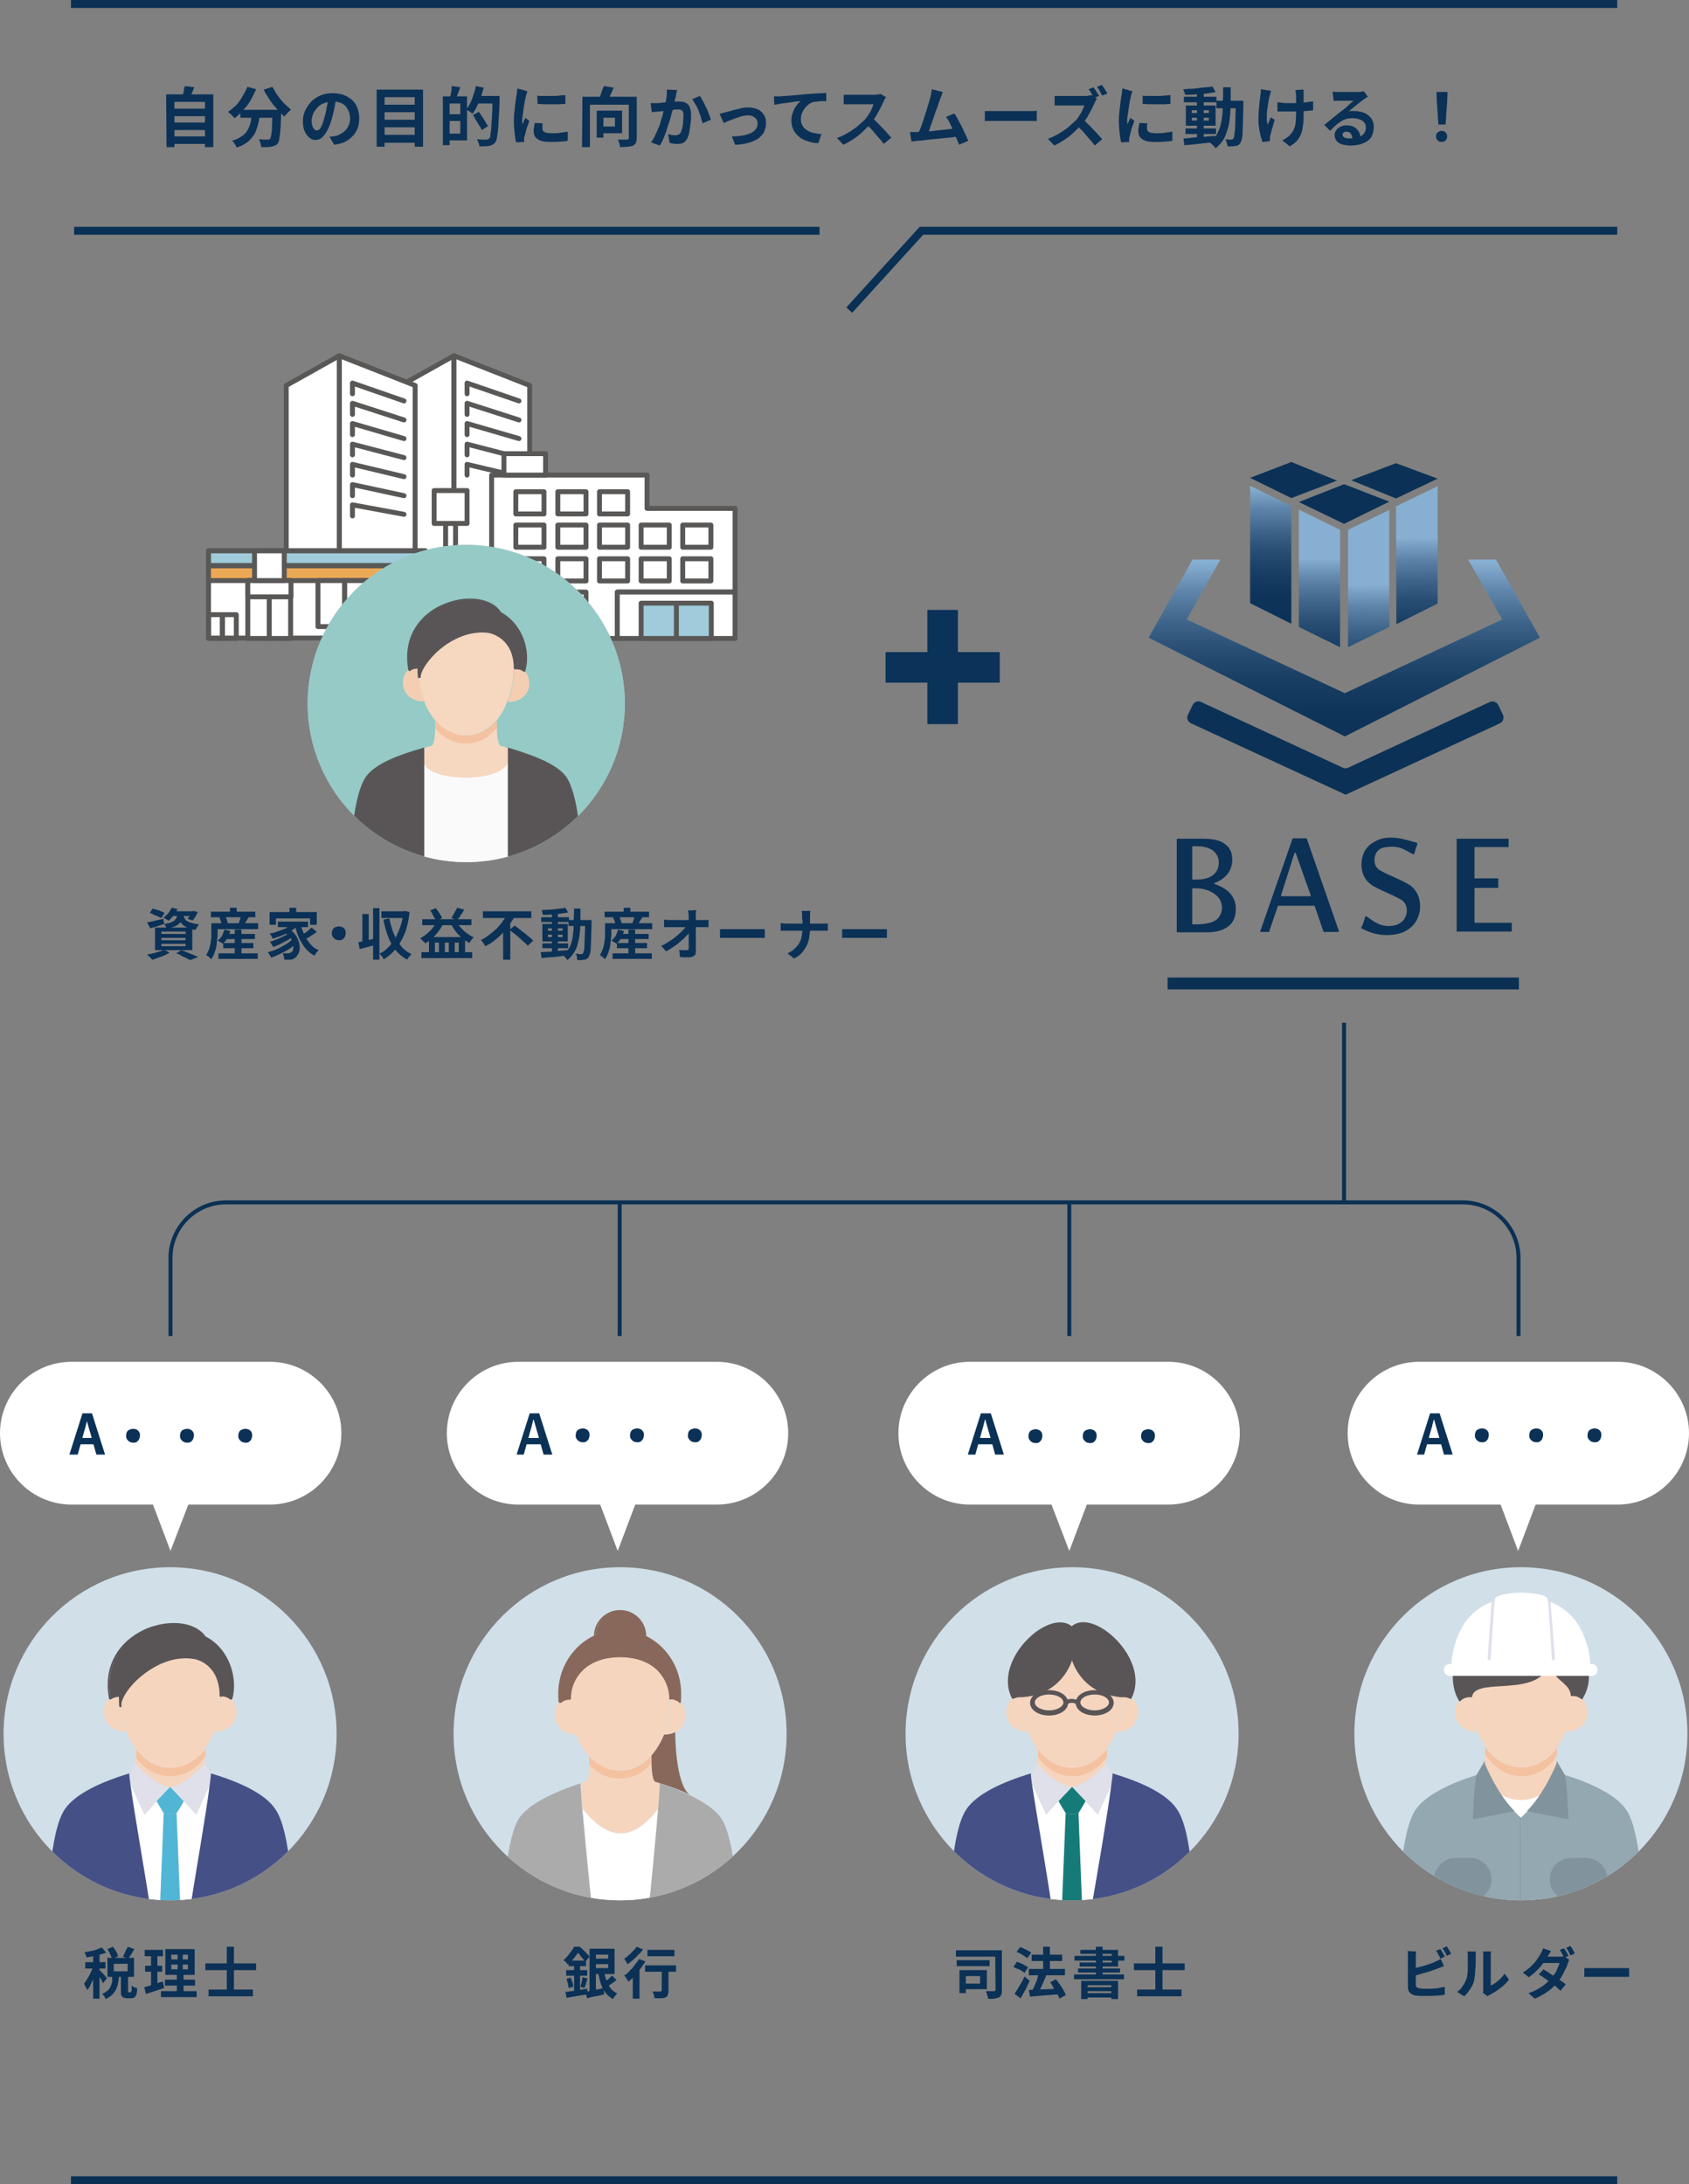 <?xml version="1.0" encoding="utf-8"?>
<!-- Generator: Adobe Illustrator 28.3.0, SVG Export Plug-In . SVG Version: 6.00 Build 0)  -->
<svg version="1.1" id="_レイヤー_2" xmlns="http://www.w3.org/2000/svg" xmlns:xlink="http://www.w3.org/1999/xlink" x="0px"
	 y="0px" viewBox="0 0 426 550.8" style="enable-background:new 0 0 426 550.8;" xml:space="preserve">
<rect x="0" y="0" width="426" height="550.8" fill="#808080" stroke="none"/>
<style type="text/css">
	.st0{enable-background:new    ;}
	.st1{fill:#0B3156;}
	.st2{fill:none;stroke:#0A3054;stroke-width:2;stroke-miterlimit:10;}
	.st3{fill:#FFFFFF;}
	.st4{fill:none;stroke:#0A3054;stroke-miterlimit:10;}
	.st5{clip-path:url(#SVGID_00000072261086469705688250000011759009482930281370_);}
	.st6{fill:url(#SVGID_00000090271020382741535600000017224778676985847940_);}
	.st7{clip-path:url(#SVGID_00000072271861185266195820000004809852707920470697_);}
	.st8{fill:url(#SVGID_00000070839394364571199600000001877969808004112014_);}
	.st9{clip-path:url(#SVGID_00000023276942587105116290000009954481006776619957_);}
	.st10{fill:url(#SVGID_00000140015469520901116940000015509779748147126174_);}
	.st11{clip-path:url(#SVGID_00000135666492800352423080000008016096363533625220_);}
	.st12{fill:url(#SVGID_00000114765048190607582900000003987137115413298332_);}
	.st13{clip-path:url(#SVGID_00000093173685277498417850000013246424563528601001_);}
	.st14{fill:url(#SVGID_00000132049925267974866260000017544942404873981343_);}
	.st15{fill:none;stroke:#0A3054;stroke-width:3;stroke-miterlimit:10;}
	.st16{fill:none;stroke:#595857;stroke-width:1.24;stroke-linecap:round;stroke-linejoin:round;}
	.st17{fill:#ECA955;}
	.st18{fill:#9FCBDA;}
	.st19{fill:#8ABA42;}
	.st20{fill:#C3C3C3;}
	.st21{fill:#95CAC6;}
	.st22{clip-path:url(#SVGID_00000095313246128514492310000008480641443137191052_);}
	.st23{fill:#FAFAFB;}
	.st24{fill:#F4CEB3;}
	.st25{fill:#F6D7C0;}
	.st26{clip-path:url(#SVGID_00000170990055616367262840000011942151687957359527_);}
	.st27{fill:#F4C2A0;}
	.st28{clip-path:url(#SVGID_00000099649190783345361250000001554386568697129126_);}
	.st29{fill:#595557;}
	.st30{fill:#D0DFE8;}
	.st31{clip-path:url(#SVGID_00000001627677023083486790000009043748753293494188_);}
	.st32{fill:#F6D5BF;}
	.st33{fill:#DFE0E9;}
	.st34{clip-path:url(#SVGID_00000065050396174697452780000002416534634371139759_);}
	.st35{clip-path:url(#SVGID_00000116927824610334926730000013742515293517887616_);}
	.st36{fill:#51B5D5;}
	.st37{fill:#455086;}
	.st38{clip-path:url(#SVGID_00000011729275066850201700000013283726431099165837_);}
	.st39{clip-path:url(#SVGID_00000125591595377388464430000007951312517987895203_);}
	.st40{clip-path:url(#SVGID_00000109006823386751409830000016927284446041998214_);}
	.st41{fill:#157B78;}
	.st42{clip-path:url(#SVGID_00000067236438507503659600000000536267863723666091_);}
	.st43{clip-path:url(#SVGID_00000044161806262206208640000011547516178947644843_);}
	.st44{clip-path:url(#SVGID_00000096030300391754576690000017636900986662086535_);}
	.st45{fill:#88685B;}
	.st46{fill:#ABABAB;}
	.st47{clip-path:url(#SVGID_00000095321318047971063660000014514013265310047898_);}
	.st48{clip-path:url(#SVGID_00000017515426501691269140000011358184032756840116_);}
	.st49{clip-path:url(#SVGID_00000144313381129279684360000013946107968204992143_);}
	.st50{fill:#94A8B1;}
	.st51{fill:#81949E;}
	.st52{fill:#0B3259;}
</style>
<g id="_レイヤー_1-2">
	<g class="st0">
		<path class="st1" d="M37.1,232.6c0.5-0.1,1.1-0.2,1.9-0.4c0.7-0.2,1.5-0.3,2.2-0.5l0.2,1.3c-0.6,0.2-1.2,0.4-1.8,0.6
			c-0.6,0.2-1.2,0.3-1.7,0.5L37.1,232.6z M41.3,239.5l1.5,0.7c-0.4,0.2-0.8,0.5-1.3,0.7s-1,0.4-1.6,0.6c-0.5,0.2-1,0.4-1.5,0.5
			c-0.1-0.1-0.2-0.2-0.4-0.4c-0.1-0.2-0.3-0.3-0.5-0.5s-0.3-0.3-0.4-0.4c0.5-0.1,1-0.2,1.5-0.3s1-0.3,1.4-0.4
			C40.6,239.9,41,239.7,41.3,239.5z M37.8,230.2l0.7-1.1c0.3,0.1,0.7,0.2,1,0.3c0.4,0.1,0.7,0.2,1.1,0.4s0.6,0.2,0.9,0.4l-0.8,1.3
			c-0.2-0.1-0.5-0.2-0.8-0.4c-0.3-0.1-0.7-0.3-1.1-0.4C38.4,230.4,38.1,230.3,37.8,230.2z M39.1,233.9h9.4v5.7h-9.4V233.9z
			 M40.7,234.9v0.6h6.1v-0.6H40.7z M40.7,236.5v0.6h6.1v-0.6H40.7z M40.7,238v0.6h6.1V238H40.7z M43.3,228.9l1.5,0.3
			c-0.3,0.6-0.6,1.1-1,1.6s-0.8,1-1.3,1.4c-0.1-0.1-0.3-0.3-0.6-0.4c-0.2-0.1-0.5-0.3-0.7-0.4c0.5-0.4,0.9-0.7,1.3-1.2
			C42.9,229.7,43.1,229.3,43.3,228.9z M44.8,230.3h1.5c-0.1,0.5-0.2,0.9-0.3,1.4c-0.2,0.4-0.4,0.8-0.7,1.1s-0.7,0.6-1.2,0.8
			s-1.2,0.4-2,0.6c-0.1-0.2-0.2-0.4-0.3-0.6s-0.3-0.4-0.4-0.6c0.7-0.1,1.2-0.2,1.7-0.4c0.4-0.2,0.8-0.3,1-0.6
			c0.2-0.2,0.4-0.5,0.5-0.7C44.6,231,44.7,230.7,44.8,230.3z M43.3,229.8h5.4v1.2h-6.3L43.3,229.8z M44.4,240.4l1.4-0.8
			c0.5,0.2,1,0.4,1.5,0.6c0.5,0.2,1,0.4,1.5,0.6c0.5,0.2,0.9,0.4,1.2,0.5l-2,0.8c-0.3-0.1-0.6-0.3-1-0.5s-0.8-0.4-1.3-0.6
			C45.4,240.7,44.9,240.5,44.4,240.4z M46.2,230.7c0.1,0.3,0.2,0.5,0.3,0.8c0.1,0.2,0.3,0.5,0.6,0.7s0.7,0.4,1.2,0.5
			c0.5,0.2,1.2,0.3,1.9,0.4c-0.2,0.2-0.3,0.4-0.5,0.7s-0.3,0.5-0.4,0.7c-0.9-0.1-1.6-0.3-2.1-0.6s-1-0.5-1.3-0.9
			c-0.3-0.3-0.6-0.7-0.7-1c-0.2-0.4-0.3-0.7-0.4-1.1L46.2,230.7z M48.3,229.8h0.2l0.3-0.1l1.1,0.3c-0.2,0.4-0.4,0.8-0.6,1.1
			c-0.2,0.4-0.5,0.7-0.7,1l-1.3-0.4c0.2-0.2,0.4-0.5,0.6-0.8c0.2-0.3,0.4-0.6,0.5-0.9L48.3,229.8L48.3,229.8z"/>
	</g>
	<g class="st0">
		<path class="st1" d="M53.3,232.8h1.6v2.3c0,0.5,0,1-0.1,1.6s-0.1,1.2-0.2,1.8c-0.1,0.6-0.3,1.2-0.5,1.8s-0.5,1.1-0.8,1.6
			c-0.1-0.1-0.2-0.2-0.4-0.4c-0.2-0.1-0.3-0.3-0.5-0.4s-0.3-0.2-0.4-0.3c0.3-0.4,0.5-0.9,0.7-1.4s0.3-1,0.4-1.5
			c0.1-0.5,0.1-1,0.2-1.5c0-0.5,0-1,0-1.4V232.8z M53.2,229.9h11.2v1.4H53.2V229.9z M54.2,232.8h10.9v1.5H54.2V232.8z M56.6,234.4
			l1.5,0.4c-0.2,0.6-0.5,1.2-0.8,1.8s-0.7,1-1.1,1.4c-0.1-0.1-0.2-0.2-0.4-0.3s-0.3-0.2-0.5-0.3s-0.3-0.2-0.4-0.2
			c0.4-0.3,0.7-0.7,1.1-1.2C56.2,235.4,56.5,234.9,56.6,234.4z M55.2,240.4H65v1.4h-9.9v-1.4H55.2z M55.3,231.4l1.5-0.4
			c0.1,0.3,0.3,0.5,0.4,0.9c0.1,0.3,0.2,0.6,0.3,0.8l-1.6,0.4c0-0.2-0.1-0.5-0.2-0.8C55.6,232,55.5,231.7,55.3,231.4z M56.3,237.8
			h7.6v1.3h-7.6V237.8z M56.6,235.5h7.7v1.3h-7.7C56.6,236.8,56.6,235.5,56.6,235.5z M58,228.9h1.7v1.9H58V228.9z M59.2,234.4h1.7
			v6.8h-1.7V234.4z M60.8,230.9l1.9,0.4c-0.2,0.4-0.4,0.7-0.6,1c-0.2,0.3-0.4,0.6-0.5,0.9l-1.4-0.4c0.1-0.2,0.2-0.4,0.2-0.6
			c0.1-0.2,0.2-0.4,0.2-0.7C60.7,231.3,60.8,231,60.8,230.9z"/>
		<path class="st1" d="M73.7,236.9l1.1,0.9c-0.4,0.4-0.8,0.7-1.3,1.1c-0.5,0.4-1.1,0.7-1.6,1c-0.6,0.3-1.2,0.6-1.8,0.9
			c-0.6,0.3-1.2,0.5-1.7,0.7c-0.1-0.2-0.2-0.5-0.4-0.7c-0.2-0.3-0.3-0.5-0.5-0.7c0.6-0.1,1.1-0.3,1.7-0.5s1.2-0.5,1.7-0.8
			c0.6-0.3,1.1-0.6,1.6-0.9C73,237.5,73.4,237.2,73.7,236.9z M73.7,232.8l1.4,0.6c-0.5,0.5-1.1,1-1.8,1.4c-0.7,0.4-1.4,0.8-2.2,1.1
			c-0.8,0.3-1.6,0.6-2.3,0.8c-0.1-0.1-0.1-0.2-0.2-0.4s-0.2-0.3-0.3-0.5c-0.1-0.2-0.2-0.3-0.3-0.4c0.8-0.1,1.5-0.3,2.2-0.6
			c0.7-0.2,1.4-0.5,2.1-0.8C72.7,233.5,73.3,233.1,73.7,232.8z M68,230h11.9v3.2h-1.7v-1.6h-8.6v1.6H68V230z M72.6,235.5l1.1,0.8
			c-0.4,0.3-0.8,0.6-1.4,0.9s-1.1,0.6-1.7,0.9c-0.6,0.3-1.2,0.5-1.7,0.7c-0.1-0.2-0.2-0.4-0.4-0.7s-0.3-0.5-0.5-0.6
			c0.4-0.1,0.8-0.2,1.2-0.4c0.4-0.1,0.8-0.3,1.3-0.5c0.4-0.2,0.8-0.4,1.2-0.6C72,235.9,72.3,235.7,72.6,235.5z M70.1,232.4h7.6v1.4
			h-7.6V232.4z M71.5,234.9l1.3-0.8c0.7,0.5,1.2,1,1.6,1.5s0.7,1.1,0.9,1.7c0.2,0.6,0.3,1.1,0.3,1.7c0,0.5-0.1,1-0.3,1.4
			c-0.2,0.4-0.4,0.7-0.7,1c-0.3,0.2-0.5,0.4-0.8,0.5s-0.6,0.1-0.9,0.1c-0.2,0-0.4,0-0.6,0s-0.4,0-0.6,0c0-0.2-0.1-0.5-0.1-0.8
			c-0.1-0.3-0.2-0.6-0.3-0.8c0.3,0,0.5,0,0.7,0s0.4,0,0.6,0s0.3,0,0.5-0.1s0.3-0.1,0.4-0.2c0.2-0.1,0.3-0.3,0.4-0.6s0.1-0.6,0.1-1
			s-0.1-0.8-0.3-1.2c-0.2-0.4-0.4-0.9-0.7-1.3C72.4,235.7,72,235.3,71.5,234.9z M73,228.9h1.7v2H73V228.9z M75.8,233
			c0.2,1,0.6,1.9,1,2.8s0.9,1.6,1.5,2.3s1.3,1.2,2.1,1.5c-0.1,0.1-0.3,0.3-0.4,0.4s-0.3,0.3-0.4,0.5s-0.2,0.4-0.3,0.5
			c-0.9-0.5-1.6-1.1-2.3-1.9c-0.6-0.8-1.1-1.6-1.6-2.6c-0.4-1-0.8-2.1-1-3.2L75.8,233z M78.6,233.9l1.3,1.1c-0.3,0.2-0.7,0.5-1,0.7
			c-0.4,0.2-0.7,0.5-1.1,0.7s-0.7,0.4-1,0.6l-1.1-1c0.3-0.2,0.6-0.4,1-0.6s0.7-0.5,1-0.7C78,234.4,78.3,234.1,78.6,233.9z"/>
	</g>
	<g class="st0">
		<path class="st1" d="M85.5,233.6c0.3,0,0.6,0.1,0.9,0.2c0.3,0.2,0.5,0.4,0.6,0.6c0.2,0.3,0.2,0.6,0.2,0.9c0,0.3-0.1,0.6-0.2,0.9
			s-0.4,0.5-0.6,0.7c-0.3,0.2-0.6,0.2-0.9,0.2s-0.6-0.1-0.9-0.2c-0.3-0.2-0.5-0.4-0.7-0.7s-0.2-0.6-0.2-0.9c0-0.3,0.1-0.6,0.2-0.9
			c0.2-0.3,0.4-0.5,0.7-0.6C84.9,233.7,85.2,233.6,85.5,233.6z"/>
		<path class="st1" d="M90.4,237.6c0.6-0.1,1.2-0.3,2-0.4c0.8-0.2,1.6-0.4,2.3-0.6l0.2,1.6c-0.7,0.2-1.4,0.4-2.2,0.6
			c-0.7,0.2-1.4,0.4-2,0.5L90.4,237.6z M91.4,230.5H93v7.5h-1.6V230.5z M94.1,229h1.6v13h-1.6V229z M101.6,229.8h0.3l0.3-0.1
			l1.1,0.3c-0.2,2-0.6,3.8-1.2,5.3s-1.3,2.8-2.2,3.9c-0.9,1.1-1.9,2-3.1,2.7c-0.1-0.1-0.2-0.3-0.3-0.5c-0.1-0.2-0.3-0.4-0.4-0.5
			c-0.1-0.2-0.3-0.3-0.4-0.4c0.8-0.4,1.6-0.9,2.2-1.6c0.7-0.7,1.3-1.4,1.8-2.3s0.9-1.9,1.3-3s0.6-2.2,0.7-3.5v-0.3L101.6,229.8
			L101.6,229.8z M96.2,229.8h5.9v1.7h-5.9V229.8z M98.2,231.6c0.3,1.3,0.6,2.6,1.1,3.8s1.1,2.2,1.8,3.1s1.6,1.6,2.7,2.1
			c-0.1,0.1-0.3,0.3-0.4,0.4c-0.2,0.2-0.3,0.4-0.4,0.5c-0.1,0.2-0.3,0.4-0.3,0.5c-1.1-0.6-2.1-1.4-2.9-2.4s-1.4-2.1-1.9-3.4
			c-0.5-1.3-0.9-2.7-1.2-4.3L98.2,231.6z"/>
	</g>
	<g class="st0">
		<path class="st1" d="M110.3,232.1l1.7,0.5c-0.4,0.7-0.8,1.5-1.3,2.1c-0.5,0.7-1,1.3-1.6,1.8c-0.6,0.6-1.2,1-1.8,1.4
			c-0.1-0.1-0.2-0.3-0.4-0.4c-0.2-0.2-0.3-0.3-0.5-0.5s-0.3-0.3-0.4-0.4c0.9-0.5,1.7-1.1,2.5-1.9S109.8,233.1,110.3,232.1z
			 M106.3,240.1h12.8v1.5h-12.8V240.1z M106.5,231.8h12.4v1.5h-12.4V231.8z M108.2,236.3h9.1v4.5h-1.6v-3.1h-1v3.1h-1.5v-3.1h-1v3.1
			h-1.5v-3.1h-1v3.1h-1.5V236.3z M108.5,229.6l1.4-0.6c0.2,0.3,0.4,0.5,0.6,0.8s0.4,0.6,0.6,0.9s0.3,0.5,0.4,0.8l-1.5,0.8
			c-0.1-0.2-0.2-0.5-0.4-0.8c-0.2-0.3-0.3-0.6-0.5-0.9C108.9,230.1,108.7,229.9,108.5,229.6z M114.9,232.1c0.3,0.6,0.7,1.2,1.2,1.7
			s1,1.1,1.6,1.5s1.2,0.8,1.8,1.1c-0.1,0.1-0.3,0.2-0.4,0.4c-0.2,0.2-0.3,0.3-0.4,0.5s-0.2,0.3-0.3,0.5c-0.7-0.4-1.3-0.8-1.9-1.3
			s-1.2-1.1-1.7-1.8s-0.9-1.4-1.3-2.1L114.9,232.1z M115.3,228.9l1.8,0.5c-0.3,0.5-0.6,0.9-0.9,1.4s-0.6,0.9-0.9,1.2l-1.5-0.5
			c0.2-0.2,0.4-0.5,0.5-0.8c0.2-0.3,0.4-0.6,0.5-0.9C115.1,229.4,115.2,229.1,115.3,228.9z"/>
		<path class="st1" d="M127.9,230.4l1.9,0.7c-0.5,1-1.2,1.9-1.9,2.9c-0.7,0.9-1.6,1.8-2.5,2.6s-1.9,1.5-3,2
			c-0.1-0.1-0.2-0.3-0.3-0.5c-0.1-0.2-0.3-0.4-0.4-0.6c-0.1-0.2-0.3-0.3-0.4-0.5c0.8-0.3,1.5-0.8,2.1-1.3c0.7-0.5,1.3-1,1.9-1.6
			s1.1-1.2,1.5-1.8C127.3,231.7,127.6,231.1,127.9,230.4z M121.7,229.8H134v1.7h-12.2v-1.7H121.7z M126.9,233.8l1.8-1.8v10h-1.8
			C126.9,242,126.9,233.8,126.9,233.8z M128.5,234.5l1.3-1.1c0.4,0.3,0.8,0.6,1.2,0.9s0.9,0.7,1.3,1c0.4,0.3,0.8,0.7,1.2,1
			s0.7,0.6,1,0.9l-1.4,1.3c-0.2-0.3-0.5-0.6-0.9-0.9s-0.7-0.7-1.2-1.1c-0.4-0.4-0.8-0.7-1.3-1.1
			C129.3,235.1,128.9,234.8,128.5,234.5z"/>
	</g>
	<g class="st0">
		<path class="st1" d="M136.4,240.1c0.6,0,1.3-0.1,2-0.1s1.6-0.1,2.4-0.2c0.8-0.1,1.7-0.1,2.5-0.2v1.3c-0.8,0.1-1.6,0.2-2.4,0.3
			c-0.8,0.1-1.6,0.2-2.3,0.2c-0.7,0.1-1.4,0.1-2,0.2L136.4,240.1z M136.5,231.3h7v1.2h-7V231.3z M142.6,228.9l0.7,1.2
			c-0.6,0.1-1.2,0.2-2,0.3c-0.7,0.1-1.5,0.2-2.2,0.2c-0.8,0.1-1.5,0.1-2.2,0.1c0-0.2-0.1-0.4-0.1-0.6c-0.1-0.2-0.1-0.4-0.2-0.6
			c0.5,0,1.1-0.1,1.6-0.1c0.6,0,1.1-0.1,1.6-0.1c0.5-0.1,1-0.1,1.5-0.2C141.7,229.1,142.2,229,142.6,228.9z M136.8,237.9h6.5v1.2
			h-6.5V237.9z M136.8,233h6.4v4.4h-6.4V233z M138.2,234.1v0.6h3.7v-0.6H138.2z M138.2,235.7v0.6h3.7v-0.6H138.2z M139.2,230.3h1.5
			v10h-1.5V230.3z M144.8,229.1h1.6c0,1.2,0,2.3,0,3.4c0,1.1-0.1,2.1-0.2,3s-0.3,1.8-0.5,2.6s-0.5,1.5-1,2.2
			c-0.4,0.7-0.9,1.2-1.6,1.8c-0.1-0.1-0.2-0.3-0.3-0.4c-0.1-0.2-0.3-0.3-0.4-0.5c-0.1-0.1-0.3-0.3-0.4-0.4c0.6-0.4,1.1-1,1.4-1.5
			c0.4-0.6,0.6-1.2,0.8-1.9s0.3-1.5,0.4-2.4c0.1-0.9,0.1-1.8,0.1-2.8S144.8,230.2,144.8,229.1z M143.4,232h4.9v1.5h-4.9V232z
			 M147.6,232h1.6c0,0.2,0,0.3,0,0.5c0,0.1,0,0.2,0,0.3c0,1.4-0.1,2.7-0.1,3.7s-0.1,1.8-0.1,2.5s-0.1,1.2-0.2,1.5
			c-0.1,0.4-0.2,0.6-0.3,0.8c-0.2,0.2-0.3,0.4-0.5,0.5s-0.4,0.2-0.6,0.2c-0.2,0-0.5,0.1-0.8,0.1s-0.6,0-1,0c0-0.2-0.1-0.5-0.1-0.8
			s-0.2-0.6-0.3-0.8c0.3,0,0.6,0,0.8,0.1c0.3,0,0.4,0,0.6,0c0.1,0,0.2,0,0.3-0.1c0.1,0,0.1-0.1,0.2-0.2c0.1-0.1,0.1-0.3,0.2-0.7
			c0.1-0.3,0.1-0.8,0.1-1.4s0.1-1.4,0.1-2.3s0.1-2.1,0.1-3.5V232z"/>
		<path class="st1" d="M152.6,232.8h1.6v2.3c0,0.5,0,1-0.1,1.6s-0.1,1.2-0.2,1.8c-0.1,0.6-0.3,1.2-0.5,1.8s-0.5,1.1-0.8,1.6
			c-0.1-0.1-0.2-0.2-0.4-0.4c-0.2-0.1-0.3-0.3-0.5-0.4s-0.3-0.2-0.4-0.3c0.3-0.4,0.5-0.9,0.7-1.4s0.3-1,0.4-1.5
			c0.1-0.5,0.1-1,0.2-1.5c0-0.5,0-1,0-1.4V232.8z M152.5,229.9h11.2v1.4h-11.2V229.9z M153.6,232.8h10.9v1.5h-10.9V232.8z
			 M155.9,234.4l1.5,0.4c-0.2,0.6-0.5,1.2-0.8,1.8s-0.7,1-1.1,1.4c-0.1-0.1-0.2-0.2-0.4-0.3s-0.3-0.2-0.5-0.3s-0.3-0.2-0.4-0.2
			c0.4-0.3,0.7-0.7,1.1-1.2C155.5,235.4,155.8,234.9,155.9,234.4z M154.5,240.4h9.9v1.4h-9.9V240.4z M154.6,231.4l1.5-0.4
			c0.1,0.3,0.3,0.5,0.4,0.9c0.1,0.3,0.2,0.6,0.3,0.8l-1.6,0.4c0-0.2-0.1-0.5-0.2-0.8C154.9,232,154.8,231.7,154.6,231.4z
			 M155.6,237.8h7.6v1.3h-7.6V237.8z M155.9,235.5h7.7v1.3h-7.7V235.5z M157.3,228.9h1.7v1.9h-1.7V228.9z M158.5,234.4h1.7v6.8h-1.7
			V234.4z M160.1,230.9l1.9,0.4c-0.2,0.4-0.4,0.7-0.6,1c-0.2,0.3-0.4,0.6-0.5,0.9l-1.4-0.4c0.1-0.2,0.2-0.4,0.2-0.6
			c0.1-0.2,0.2-0.4,0.2-0.7C160,231.3,160.1,231,160.1,230.9z"/>
	</g>
	<g class="st0">
		<path class="st1" d="M166.8,238.5c0.7-0.3,1.4-0.7,2.1-1.2c0.7-0.4,1.3-0.9,1.8-1.3c0.6-0.5,1-0.9,1.5-1.4s0.8-0.9,1-1.3h0.9v1.5
			c-0.3,0.4-0.6,0.9-1.1,1.3c-0.4,0.5-0.9,0.9-1.5,1.4c-0.5,0.5-1.1,0.9-1.7,1.3c-0.6,0.4-1.2,0.8-1.8,1.1L166.8,238.5z
			 M167.6,231.9c0.2,0,0.5,0.1,0.7,0.1c0.3,0,0.6,0,0.8,0c0.1,0,0.4,0,0.7,0s0.7,0,1.2,0s1,0,1.5,0s1,0,1.6,0c0.5,0,1,0,1.4,0
			s0.8,0,1.1,0s0.5,0,0.6,0c0.2,0,0.5,0,0.8,0s0.5,0,0.7-0.1v1.9c-0.2,0-0.5,0-0.7,0s-0.5,0-0.7,0c-0.1,0-0.3,0-0.6,0s-0.7,0-1.1,0
			s-0.9,0-1.5,0c-0.5,0-1.1,0-1.6,0s-1,0-1.5,0s-0.9,0-1.2,0s-0.5,0-0.7,0c-0.3,0-0.5,0-0.8,0s-0.5,0-0.8,0v-1.9H167.6z
			 M175.6,229.5c0,0.2,0,0.4-0.1,0.7c0,0.3,0,0.5,0,0.7c0,0.4,0,0.8,0,1.3s0,0.9,0,1.5c0,0.5,0,1,0,1.6c0,0.5,0,1.1,0,1.6
			s0,1.1,0,1.6s0,1,0,1.5c0,0.4-0.1,0.8-0.4,1c-0.3,0.2-0.7,0.4-1.2,0.4c-0.4,0-0.8,0-1.2,0s-0.8,0-1.2-0.1l-0.2-1.8
			c0.3,0.1,0.6,0.1,1,0.1c0.3,0,0.6,0,0.9,0c0.2,0,0.3,0,0.4-0.1c0.1-0.1,0.1-0.2,0.1-0.4c0-0.3,0-0.7,0-1.1c0-0.4,0-0.9,0-1.3
			c0-0.5,0-1,0-1.5s0-1,0-1.5s0-1,0-1.4c0-0.5,0-0.9,0-1.3c0-0.3,0-0.6-0.1-0.8c0-0.2,0-0.4-0.1-0.6L175.6,229.5L175.6,229.5z"/>
		<path class="st1" d="M181.6,234.3c0.2,0,0.4,0,0.6,0c0.3,0,0.5,0,0.8,0s0.5,0,0.8,0c0.2,0,0.5,0,0.9,0c0.3,0,0.7,0,1.1,0
			c0.4,0,0.8,0,1.3,0s0.9,0,1.3,0s0.8,0,1.2,0s0.7,0,1,0s0.5,0,0.7,0c0.3,0,0.6,0,0.9,0s0.5,0,0.7,0v2.2c-0.2,0-0.4,0-0.7,0
			s-0.6,0-0.9,0c-0.2,0-0.4,0-0.7,0s-0.7,0-1,0s-0.8,0-1.2,0s-0.9,0-1.3,0c-0.4,0-0.9,0-1.3,0c-0.4,0-0.8,0-1.1,0s-0.6,0-0.9,0
			c-0.4,0-0.8,0-1.2,0s-0.8,0-1,0L181.6,234.3L181.6,234.3z"/>
	</g>
	<g class="st0">
		<path class="st1" d="M197.1,232.8c0.2,0,0.5,0,0.7,0.1c0.3,0,0.5,0,0.8,0c0.1,0,0.4,0,0.7,0s0.8,0,1.2,0c0.5,0,1,0,1.6,0
			s1.1,0,1.7,0c0.6,0,1.1,0,1.6,0s0.9,0,1.2,0s0.6,0,0.7,0c0.3,0,0.6,0,0.9,0s0.5,0,0.6-0.1v1.9c-0.1,0-0.4,0-0.7,0s-0.6,0-0.9,0
			c-0.1,0-0.4,0-0.7,0s-0.8,0-1.2,0c-0.5,0-1,0-1.6,0s-1.1,0-1.7,0s-1.1,0-1.6,0s-0.9,0-1.2,0s-0.6,0-0.7,0c-0.3,0-0.6,0-0.9,0
			c-0.3,0-0.5,0-0.7,0v-1.9H197.1z M202.3,231.3c0-0.2,0-0.5,0-0.8s-0.1-0.6-0.1-0.8h2.2c0,0.2-0.1,0.5-0.1,0.8s0,0.6,0,0.8
			c0,0.3,0,0.5,0,0.9c0,0.3,0,0.6,0,1c0,0.3,0,0.6,0,1c0,0.8-0.1,1.5-0.2,2.2c-0.1,0.7-0.3,1.3-0.6,2c-0.3,0.6-0.7,1.2-1.2,1.8
			s-1.2,1.1-2,1.5l-1.7-1.3c0.7-0.3,1.4-0.7,1.8-1.2c0.5-0.4,0.9-0.9,1.2-1.4s0.5-1.1,0.6-1.7c0.1-0.6,0.2-1.2,0.2-1.9
			c0-0.3,0-0.6,0-1s0-0.7,0-1S202.3,231.6,202.3,231.3z"/>
	</g>
	<g class="st0">
		<path class="st1" d="M212.4,234.3c0.2,0,0.4,0,0.6,0c0.3,0,0.5,0,0.8,0s0.5,0,0.8,0c0.2,0,0.5,0,0.9,0c0.3,0,0.7,0,1.1,0
			c0.4,0,0.8,0,1.3,0c0.4,0,0.9,0,1.3,0c0.4,0,0.8,0,1.2,0s0.7,0,1,0s0.5,0,0.7,0c0.3,0,0.6,0,0.9,0s0.5,0,0.7,0v2.2
			c-0.2,0-0.4,0-0.7,0s-0.6,0-0.9,0c-0.2,0-0.4,0-0.7,0s-0.7,0-1,0s-0.8,0-1.2,0s-0.9,0-1.3,0c-0.4,0-0.9,0-1.3,0
			c-0.4,0-0.8,0-1.1,0s-0.6,0-0.9,0c-0.4,0-0.8,0-1.2,0s-0.8,0-1,0L212.4,234.3L212.4,234.3z"/>
	</g>
	<g class="st0">
		<path class="st1" d="M41.9,23.8h11.9v13.3h-2.1V25.7H44v11.4h-2L41.9,23.8L41.9,23.8z M43.3,27.4h8.9v1.9h-8.9
			C43.3,29.3,43.3,27.4,43.3,27.4z M43.3,30.9h8.9v1.9h-8.9C43.3,32.8,43.3,30.9,43.3,30.9z M43.3,34.4h8.9v1.9h-8.9
			C43.3,36.3,43.3,34.4,43.3,34.4z M46.6,21.7L49,22c-0.2,0.5-0.4,1-0.6,1.5c-0.2,0.5-0.4,0.9-0.6,1.3l-1.9-0.3
			c0.1-0.3,0.2-0.6,0.3-0.9s0.2-0.7,0.2-1S46.6,22,46.6,21.7z"/>
		<path class="st1" d="M62.4,21.9l2.2,0.6c-0.4,0.9-0.9,1.9-1.4,2.8s-1.1,1.7-1.9,2.5s-1.3,1.4-2.1,2c-0.1-0.1-0.3-0.3-0.5-0.5
			s-0.4-0.4-0.6-0.6c-0.2-0.2-0.4-0.3-0.6-0.5c0.7-0.4,1.3-1,2-1.6c0.6-0.6,1.1-1.3,1.6-2.2S62.1,22.7,62.4,21.9z M63.4,28.2h2.2
			c-0.1,0.9-0.2,1.9-0.4,2.7c-0.2,0.9-0.5,1.7-0.8,2.5c-0.4,0.8-0.9,1.4-1.7,2.2c-0.7,0.6-1.7,1.2-3,1.6c-0.1-0.2-0.2-0.4-0.3-0.6
			c-0.1-0.2-0.3-0.4-0.4-0.6c-0.1-0.2-0.3-0.4-0.5-0.5c1.1-0.3,2-0.8,2.7-1.3s1.1-1.1,1.4-1.7c0.3-0.6,0.5-1.2,0.7-2
			C63.4,29.7,63.4,29,63.4,28.2z M60.6,27.7h8.9v2h-8.9V27.7z M68.8,27.7h2.1c0,0.2,0,0.4,0,0.5s0,0.2,0,0.3c0,1.2-0.1,2.3-0.1,3.2
			c-0.1,0.9-0.1,1.6-0.2,2.3c-0.1,0.6-0.2,1-0.2,1.4c-0.1,0.3-0.2,0.6-0.4,0.8c-0.2,0.3-0.4,0.4-0.7,0.5S68.7,37,68.4,37
			c-0.3,0-0.6,0.1-1.1,0.1c-0.4,0-0.9,0-1.4,0c0-0.3-0.1-0.6-0.2-1s-0.3-0.7-0.4-1c0.4,0,0.9,0.1,1.2,0.1c0.4,0,0.7,0,0.9,0
			c0.1,0,0.3,0,0.4,0s0.2-0.1,0.3-0.2c0.1-0.1,0.2-0.4,0.3-0.9c0.1-0.5,0.2-1.2,0.2-2.2s0.1-2.2,0.2-3.7V27.7z M68.7,21.9
			c0.3,0.5,0.6,1,0.9,1.6c0.4,0.5,0.8,1.1,1.2,1.6c0.4,0.5,0.9,1,1.3,1.4c0.5,0.4,0.9,0.8,1.3,1.2c-0.2,0.1-0.4,0.3-0.6,0.5
			s-0.4,0.4-0.6,0.6s-0.3,0.4-0.5,0.6c-0.4-0.4-0.9-0.9-1.4-1.4s-0.9-1.1-1.4-1.6c-0.4-0.6-0.9-1.2-1.3-1.9
			c-0.4-0.6-0.8-1.2-1.1-1.9L68.7,21.9z"/>
		<path class="st1" d="M84.8,24.3c-0.1,0.8-0.2,1.7-0.4,2.7c-0.2,0.9-0.4,1.9-0.7,2.9C83.4,31,83,32,82.6,32.8s-0.9,1.4-1.4,1.9
			c-0.5,0.4-1,0.6-1.6,0.6s-1.1-0.2-1.6-0.6c-0.5-0.4-0.9-1-1.2-1.7c-0.3-0.7-0.4-1.5-0.4-2.5c0-0.9,0.2-1.9,0.6-2.7
			c0.4-0.8,0.9-1.5,1.6-2.3c0.7-0.6,1.4-1.1,2.4-1.5c0.9-0.4,2-0.5,3-0.5s2,0.2,2.8,0.5s1.5,0.8,2.1,1.3c0.6,0.6,1,1.2,1.3,2.1
			s0.4,1.6,0.4,2.5c0,1.1-0.2,2.2-0.7,3.1s-1.1,1.6-2.1,2.3s-2.1,1-3.5,1.2l-1.2-2c0.3,0,0.6-0.1,0.8-0.1c0.2,0,0.5-0.1,0.7-0.1
			c0.5-0.1,1-0.3,1.4-0.6c0.4-0.2,0.8-0.5,1.2-0.9c0.3-0.4,0.6-0.8,0.8-1.3c0.2-0.5,0.3-1,0.3-1.6s-0.1-1.2-0.3-1.7
			c-0.2-0.5-0.5-1-0.8-1.4c-0.4-0.4-0.8-0.7-1.4-0.9c-0.5-0.2-1.1-0.3-1.9-0.3c-0.9,0-1.6,0.2-2.4,0.5c-0.7,0.3-1.2,0.7-1.6,1.2
			s-0.8,1-1,1.6s-0.3,1.1-0.3,1.6s0.1,1,0.2,1.3c0.1,0.4,0.3,0.6,0.5,0.8s0.4,0.3,0.6,0.3s0.4-0.1,0.7-0.3c0.2-0.2,0.4-0.6,0.6-1
			c0.2-0.5,0.4-1.1,0.6-1.9s0.5-1.6,0.6-2.6c0.2-0.9,0.3-1.7,0.4-2.7L84.8,24.3z"/>
		<path class="st1" d="M95,22.6h11.7V37h-2.1V24.5H97V37h-2V22.6z M96.3,26.4h8.9v1.9h-8.9V26.4z M96.3,30.2h8.9v1.9h-8.9V30.2z
			 M96.3,34h8.9v2h-8.9V34z"/>
		<path class="st1" d="M111.7,24.3h1.7v12.3h-1.7V24.3z M112.7,28.8h4.2v1.7h-4.2V28.8z M112.8,24.3h5v11.1h-5v-1.7h3.3v-7.6h-3.3
			V24.3z M113.9,21.7l2.2,0.3c-0.2,0.5-0.4,1.1-0.6,1.6s-0.4,1-0.5,1.4l-1.5-0.4c0.1-0.3,0.1-0.6,0.2-0.9s0.1-0.7,0.2-1
			C113.9,22.3,113.9,22,113.9,21.7z M120,21.7l2,0.4c-0.2,0.8-0.5,1.6-0.7,2.4c-0.3,0.8-0.6,1.5-1,2.3c-0.3,0.7-0.7,1.3-1.1,1.9
			c-0.1-0.1-0.3-0.2-0.5-0.4c-0.2-0.1-0.4-0.3-0.6-0.4s-0.4-0.2-0.5-0.3c0.4-0.5,0.7-1,1-1.6s0.6-1.3,0.8-2.1
			C119.7,23.1,119.9,22.4,120,21.7z M119.3,29l1.5-0.8c0.3,0.4,0.5,0.8,0.8,1.2c0.3,0.4,0.6,0.9,0.8,1.3c0.2,0.4,0.5,0.8,0.7,1.1
			l-1.6,1c-0.1-0.3-0.3-0.7-0.6-1.1c-0.3-0.4-0.5-0.9-0.8-1.3C119.8,29.8,119.5,29.4,119.3,29z M120,24.2h4.8v1.9H120V24.2z
			 M124.1,24.2h1.9c0,0.2,0,0.4,0,0.5s0,0.2,0,0.3c0,1.9-0.1,3.4-0.2,4.7c-0.1,1.3-0.1,2.4-0.2,3.2s-0.2,1.5-0.3,2
			c-0.1,0.5-0.2,0.8-0.4,1c-0.2,0.3-0.4,0.5-0.7,0.6c-0.2,0.1-0.5,0.2-0.8,0.3c-0.3,0-0.7,0.1-1.1,0.1c-0.5,0-0.9,0-1.4,0
			c0-0.3-0.1-0.6-0.2-0.9c-0.1-0.3-0.3-0.7-0.4-0.9c0.5,0,1,0.1,1.4,0.1s0.8,0,1,0s0.3,0,0.4-0.1c0.1,0,0.2-0.1,0.3-0.2
			c0.1-0.1,0.3-0.4,0.3-0.9s0.2-1,0.2-1.9c0.1-0.8,0.1-1.9,0.2-3.1s0.1-2.7,0.1-4.4L124.1,24.2L124.1,24.2z"/>
		<path class="st1" d="M133,23c0,0.1-0.1,0.3-0.1,0.4c-0.1,0.2-0.1,0.4-0.2,0.6c0,0.2-0.1,0.3-0.1,0.4c0,0.2-0.1,0.5-0.2,0.9
			s-0.1,0.8-0.2,1.2c-0.1,0.4-0.1,0.9-0.2,1.4c-0.1,0.5-0.1,0.9-0.2,1.3c0,0.4-0.1,0.8-0.1,1.1c0,0.1,0,0.3,0,0.5s0,0.4,0.1,0.5
			c0.1-0.2,0.2-0.4,0.2-0.5s0.2-0.4,0.3-0.6s0.2-0.4,0.2-0.5l1,0.8c-0.1,0.4-0.3,0.9-0.5,1.4s-0.3,1-0.4,1.4
			c-0.1,0.4-0.2,0.8-0.3,1.1c0,0.1,0,0.2-0.1,0.4s0,0.3,0,0.4c0,0.1,0,0.2,0,0.3s0,0.2,0,0.3l-2,0.1c-0.2-0.6-0.3-1.3-0.4-2.3
			s-0.2-2-0.2-3.1c0-0.6,0-1.2,0.1-1.9c0.1-0.6,0.1-1.2,0.2-1.9c0.1-0.6,0.1-1.1,0.2-1.6c0.1-0.5,0.1-0.9,0.2-1.2
			c0-0.2,0.1-0.5,0.1-0.8s0.1-0.6,0.1-0.8L133,23z M136.9,31.1c-0.1,0.3-0.1,0.5-0.1,0.7c0,0.2,0,0.4,0,0.6s0,0.3,0.1,0.5
			c0.1,0.1,0.2,0.3,0.4,0.4c0.2,0.1,0.4,0.2,0.7,0.2s0.6,0.1,1,0.1c0.7,0,1.4,0,2.1-0.1c0.6-0.1,1.3-0.2,2.1-0.3v2.3
			c-0.5,0.1-1.1,0.2-1.9,0.2c-0.7,0.1-1.5,0.1-2.5,0.1c-1.4,0-2.5-0.2-3.2-0.7s-1-1.1-1-2c0-0.3,0-0.6,0.1-1c0-0.3,0.1-0.7,0.2-1.1
			L136.9,31.1z M135.5,24.1c0.5,0.1,1,0.1,1.7,0.1c0.6,0,1.2,0,2,0c0.6,0,1.2,0,1.9-0.1c0.6-0.1,1.1-0.1,1.5-0.1v2.2
			c-0.5,0-1,0.1-1.6,0.1s-1.2,0-1.9,0c-0.6,0-1.2,0-1.9,0c-0.6,0-1.1-0.1-1.6-0.1L135.5,24.1L135.5,24.1z"/>
		<path class="st1" d="M146.9,24.4h12.3v2h-10.4v10.7h-2L146.9,24.4L146.9,24.4z M150.5,27.9h1.7v6.8h-1.7V27.9z M152.3,21.7
			l2.5,0.4c-0.3,0.7-0.6,1.3-0.9,2c-0.3,0.6-0.6,1.1-0.9,1.6l-2-0.4c0.1-0.3,0.3-0.7,0.4-1.1s0.3-0.8,0.4-1.2
			C151.9,22.5,152.2,22.1,152.3,21.7z M151.2,27.9h5.7v5.7h-5.7v-1.7h3.9v-2.2h-3.9V27.9z M158.6,24.4h2v10.4c0,0.5-0.1,0.9-0.2,1.2
			c-0.1,0.3-0.4,0.5-0.7,0.7s-0.8,0.2-1.3,0.3c-0.5,0-1.1,0.1-2,0.1c0-0.2-0.1-0.4-0.1-0.6c-0.1-0.2-0.1-0.5-0.2-0.7
			c-0.1-0.2-0.2-0.4-0.3-0.6c0.3,0,0.6,0,1,0c0.3,0,0.6,0,0.9,0c0.3,0,0.4,0,0.5,0s0.3,0,0.3-0.1s0.1-0.1,0.1-0.3V24.4z"/>
		<path class="st1" d="M164.1,26c0.3,0,0.6,0,0.8,0c0.3,0,0.6,0,0.9,0c0.3,0,0.6,0,1-0.1c0.4,0,0.8-0.1,1.2-0.1s0.8-0.1,1.3-0.1
			c0.4,0,0.8-0.1,1.2-0.1s0.7,0,0.9,0c0.6,0,1.1,0.1,1.5,0.3c0.4,0.2,0.8,0.5,1,1s0.4,1.1,0.4,1.9c0,0.6,0,1.3-0.1,2.1
			c-0.1,0.7-0.2,1.4-0.3,2.2c-0.1,0.7-0.3,1.2-0.5,1.7c-0.3,0.6-0.6,0.9-1,1.2c-0.4,0.2-1,0.3-1.6,0.3c-0.3,0-0.6,0-1-0.1
			c-0.3,0-0.7-0.1-0.9-0.2l-0.4-2.2c0.2,0.1,0.4,0.1,0.7,0.2c0.3,0.1,0.5,0.1,0.7,0.1s0.4,0,0.6,0c0.3,0,0.5-0.1,0.7-0.2
			c0.2-0.1,0.4-0.3,0.5-0.5c0.1-0.3,0.3-0.7,0.4-1.2c0.1-0.5,0.2-1,0.2-1.6s0.1-1.1,0.1-1.6c0-0.4-0.1-0.7-0.2-0.9
			c-0.1-0.2-0.3-0.3-0.5-0.4s-0.5-0.1-0.9-0.1c-0.2,0-0.6,0-1,0.1c-0.4,0-0.9,0.1-1.3,0.1c-0.5,0-0.9,0.1-1.3,0.2
			c-0.4,0.1-0.7,0.1-1,0.1c-0.2,0-0.5,0.1-0.9,0.1s-0.7,0.1-0.9,0.1L164.1,26z M170.8,22.7c-0.1,0.2-0.1,0.4-0.2,0.7
			c0,0.2-0.1,0.5-0.1,0.7s-0.1,0.5-0.2,0.8c-0.1,0.3-0.1,0.6-0.2,0.9c-0.1,0.3-0.1,0.6-0.2,0.9c-0.1,0.5-0.2,1-0.4,1.6
			s-0.3,1.3-0.6,2.1c-0.2,0.7-0.5,1.4-0.7,2.2c-0.2,0.7-0.5,1.4-0.8,2.2c-0.3,0.7-0.6,1.3-1,1.9l-2.2-0.8c0.4-0.5,0.7-1.1,1-1.7
			c0.3-0.6,0.6-1.3,0.9-2c0.3-0.6,0.5-1.3,0.7-2.1c0.2-0.6,0.4-1.2,0.5-1.9c0.1-0.6,0.3-1,0.4-1.4c0.1-0.7,0.3-1.4,0.4-2.2
			c0.1-0.7,0.1-1.3,0.1-2L170.8,22.7z M176.5,24.2c0.3,0.3,0.5,0.8,0.8,1.3s0.5,1.1,0.8,1.6s0.5,1.1,0.7,1.7c0.2,0.5,0.4,1,0.5,1.4
			l-2.1,0.9c-0.1-0.4-0.3-0.9-0.4-1.5c-0.2-0.5-0.4-1.1-0.6-1.7c-0.2-0.6-0.5-1.1-0.8-1.6s-0.6-0.9-0.8-1.3L176.5,24.2z"/>
		<path class="st1" d="M181.5,28.7c0.2-0.1,0.5-0.1,0.8-0.2s0.6-0.2,0.8-0.2c0.3-0.1,0.6-0.2,1.1-0.3c0.4-0.1,0.9-0.3,1.5-0.4
			c0.5-0.1,1.1-0.3,1.6-0.4s1.1-0.1,1.6-0.1c0.8,0,1.6,0.2,2.3,0.5c0.6,0.3,1.1,0.8,1.5,1.4s0.5,1.3,0.5,2.2c0,0.7-0.2,1.4-0.5,2.1
			c-0.3,0.6-0.8,1.1-1.4,1.6c-0.6,0.4-1.4,0.8-2.5,1.1c-1,0.3-2.2,0.5-3.4,0.5l-0.8-2.1c0.9,0,1.9-0.1,2.6-0.2
			c0.7-0.1,1.4-0.3,2.1-0.6c0.6-0.3,1-0.6,1.3-1s0.5-0.9,0.5-1.4c0-0.4-0.1-0.8-0.3-1.1c-0.2-0.3-0.5-0.5-0.8-0.7s-0.7-0.3-1.2-0.3
			c-0.4,0-0.8,0-1.2,0.1c-0.5,0.1-0.9,0.2-1.4,0.4c-0.5,0.2-1,0.3-1.4,0.5c-0.5,0.2-0.9,0.3-1.3,0.5c-0.4,0.2-0.7,0.3-1,0.4
			L181.5,28.7z"/>
		<path class="st1" d="M195.2,24.3c0.3,0,0.6,0,0.9,0c0.3,0,0.5,0,0.7,0c0.3,0,0.7-0.1,1.2-0.1s1-0.1,1.6-0.1c0.6-0.1,1.2-0.1,2-0.2
			c0.7-0.1,1.4-0.1,2.2-0.2c0.6,0,1.1-0.1,1.7-0.1s1.1-0.1,1.6-0.1s0.9,0,1.3-0.1v2.1c-0.3,0-0.6,0-1,0s-0.7,0-1.1,0.1
			c-0.4,0-0.7,0.1-1,0.1c-0.5,0.1-0.9,0.3-1.3,0.6c-0.4,0.3-0.8,0.7-1.1,1.1s-0.5,0.9-0.7,1.3c-0.2,0.5-0.2,1-0.2,1.4
			c0,0.5,0.1,1,0.3,1.4s0.4,0.7,0.8,1c0.3,0.3,0.7,0.5,1.1,0.7c0.4,0.2,0.9,0.3,1.4,0.4c0.5,0.1,1,0.2,1.6,0.2l-0.8,2.3
			c-0.7,0-1.3-0.1-2.1-0.3c-0.7-0.2-1.2-0.4-1.9-0.7c-0.5-0.3-1-0.7-1.4-1.1c-0.4-0.4-0.7-0.9-1-1.5c-0.2-0.6-0.4-1.2-0.4-2
			s0.1-1.5,0.4-2.2c0.2-0.6,0.5-1.2,0.9-1.7s0.7-0.9,1.1-1.1c-0.3,0-0.7,0.1-1.1,0.1c-0.4,0-0.9,0.1-1.4,0.2s-1,0.1-1.5,0.2
			s-1,0.1-1.4,0.2s-0.9,0.2-1.3,0.2L195.2,24.3z"/>
		<path class="st1" d="M223.5,24.5c-0.1,0.1-0.2,0.2-0.3,0.4c-0.1,0.2-0.2,0.4-0.3,0.6c-0.2,0.5-0.5,1.1-0.8,1.7s-0.7,1.2-1.1,2
			c-0.4,0.6-0.8,1.2-1.3,1.9c-0.6,0.7-1.3,1.3-2.1,2.1c-0.7,0.7-1.5,1.3-2.4,1.9c-0.8,0.5-1.6,1-2.5,1.4l-1.6-1.7
			c0.9-0.3,1.7-0.7,2.6-1.2c0.8-0.5,1.6-1,2.4-1.6c0.7-0.6,1.3-1.2,1.9-1.7c0.4-0.4,0.7-0.8,1-1.3s0.6-0.9,0.8-1.4s0.4-0.9,0.5-1.3
			c-0.1,0-0.3,0-0.6,0s-0.6,0-1,0s-0.8,0-1.2,0s-0.8,0-1.2,0s-0.7,0-1,0s-0.5,0-0.6,0c-0.2,0-0.5,0-0.7,0s-0.5,0-0.7,0s-0.4,0-0.5,0
			v-2.4c0.2,0,0.4,0,0.6,0c0.2,0,0.5,0,0.7,0s0.4,0,0.6,0c0.1,0,0.4,0,0.7,0s0.6,0,1,0s0.8,0,1.2,0s0.8,0,1.2,0s0.7,0,1,0
			s0.5,0,0.6,0c0.4,0,0.7,0,1-0.1c0.3,0,0.5-0.1,0.7-0.1L223.5,24.5z M219.8,29.6c0.4,0.3,0.9,0.7,1.3,1.2c0.5,0.4,0.9,0.9,1.4,1.4
			s0.9,0.9,1.3,1.4c0.4,0.4,0.7,0.8,1,1.1l-1.9,1.6c-0.4-0.5-0.8-1.1-1.4-1.7c-0.5-0.6-1-1.2-1.6-1.9c-0.6-0.6-1.1-1.1-1.7-1.7
			L219.8,29.6z"/>
	</g>
	<g class="st0">
		<path class="st1" d="M231.4,33.3c0.4,0,0.8-0.1,1.3-0.1s1.1-0.1,1.7-0.1c0.6,0,1.2-0.1,1.9-0.2c0.6-0.1,1.2-0.1,1.9-0.2
			c0.6-0.1,1.2-0.1,1.7-0.2c0.5-0.1,1-0.1,1.3-0.2l0.5,2.1c-0.4,0.1-0.9,0.1-1.4,0.2c-0.5,0.1-1.1,0.1-1.9,0.2
			c-0.7,0.1-1.3,0.1-2,0.2c-0.7,0.1-1.3,0.1-2,0.2c-0.6,0.1-1.2,0.1-1.7,0.2c-0.5,0.1-1,0.1-1.3,0.1c-0.2,0-0.4,0.1-0.7,0.1
			s-0.5,0.1-0.8,0.1l-0.4-2.4c0.3,0,0.6,0,0.9,0C230.9,33.3,231.2,33.3,231.4,33.3z M237.8,23.2c-0.1,0.2-0.2,0.5-0.3,0.8
			s-0.2,0.6-0.4,1c-0.1,0.3-0.2,0.7-0.4,1.1c-0.1,0.5-0.3,1-0.5,1.5s-0.4,1.1-0.6,1.7c-0.2,0.6-0.4,1.1-0.6,1.7
			c-0.2,0.6-0.4,1-0.5,1.5c-0.2,0.4-0.3,0.8-0.4,1.1l-2.5,0.1c0.1-0.3,0.3-0.8,0.5-1.2c0.2-0.5,0.4-1,0.6-1.6
			c0.2-0.6,0.4-1.2,0.6-1.9c0.2-0.6,0.4-1.2,0.6-1.9c0.2-0.6,0.3-1.1,0.5-1.6c0.1-0.5,0.3-0.9,0.3-1.2c0.1-0.4,0.2-0.8,0.2-1
			c0.1-0.3,0.1-0.5,0.1-0.8L237.8,23.2z M240.7,28.6c0.3,0.4,0.6,0.9,0.9,1.5s0.7,1.2,1,1.9c0.3,0.6,0.6,1.2,0.9,1.9
			c0.3,0.6,0.5,1.1,0.7,1.6l-2.3,1c-0.2-0.5-0.4-1-0.7-1.7c-0.3-0.6-0.5-1.2-0.8-2c-0.3-0.6-0.6-1.2-0.9-1.9c-0.3-0.6-0.6-1-0.9-1.4
			L240.7,28.6z"/>
	</g>
	<g class="st0">
		<path class="st1" d="M248.5,28c0.2,0,0.4,0,0.7,0s0.6,0,0.9,0c0.3,0,0.6,0,0.9,0s0.6,0,1,0s0.8,0,1.3,0s0.9,0,1.4,0s1,0,1.5,0
			s1,0,1.4,0s0.8,0,1.2,0c0.4,0,0.6,0,0.8,0c0.4,0,0.7,0,1.1,0c0.3,0,0.6,0,0.8-0.1v2.6c-0.2,0-0.5,0-0.8,0c-0.4,0-0.7,0-1.1,0
			c-0.2,0-0.5,0-0.8,0c-0.4,0-0.7,0-1.2,0c-0.4,0-0.9,0-1.4,0s-1,0-1.5,0s-1,0-1.4,0s-0.9,0-1.3,0c-0.4,0-0.7,0-1,0
			c-0.5,0-0.9,0-1.4,0s-0.9,0-1.2,0.1V28H248.5z"/>
		<path class="st1" d="M276.7,24.9c-0.1,0.1-0.2,0.2-0.3,0.4c-0.1,0.2-0.2,0.4-0.3,0.6c-0.2,0.5-0.5,1.1-0.8,1.7s-0.7,1.2-1.1,2
			c-0.4,0.6-0.8,1.2-1.3,1.7c-0.6,0.7-1.3,1.3-2.1,2.1c-0.7,0.7-1.5,1.3-2.4,1.9c-0.8,0.5-1.6,1-2.5,1.4l-1.6-1.7
			c0.9-0.3,1.7-0.7,2.6-1.2c0.8-0.5,1.6-1,2.4-1.6c0.7-0.6,1.3-1.2,1.9-1.7c0.4-0.4,0.7-0.8,1-1.3s0.6-0.9,0.8-1.4
			c0.2-0.5,0.4-0.9,0.5-1.2c-0.1,0-0.3,0-0.6,0c-0.3,0-0.6,0-1,0s-0.8,0-1.2,0c-0.4,0-0.8,0-1.2,0c-0.4,0-0.7,0-1,0s-0.5,0-0.6,0
			c-0.2,0-0.5,0-0.7,0s-0.5,0-0.7,0s-0.4,0-0.5,0v-2.4c0.2,0,0.4,0,0.6,0s0.5,0,0.7,0s0.4,0,0.6,0c0.1,0,0.4,0,0.7,0
			c0.3,0,0.6,0,1,0s0.8,0,1.2,0s0.8,0,1.2,0c0.4,0,0.7,0,1,0s0.5,0,0.6,0c0.4,0,0.7,0,1-0.1c0.3,0,0.5-0.1,0.7-0.1L276.7,24.9z
			 M273,30c0.4,0.3,0.9,0.7,1.3,1.2c0.5,0.4,0.9,0.9,1.4,1.4s0.9,0.9,1.3,1.4c0.4,0.4,0.7,0.8,1,1.1l-1.9,1.6
			c-0.4-0.6-0.8-1.1-1.4-1.7c-0.5-0.6-1-1.2-1.6-1.9c-0.6-0.6-1.1-1.1-1.7-1.7L273,30z M275.8,22c0.1,0.2,0.3,0.4,0.5,0.7
			s0.3,0.5,0.5,0.8s0.3,0.5,0.4,0.7l-1.3,0.5c-0.2-0.3-0.4-0.7-0.6-1.1s-0.5-0.8-0.7-1.1L275.8,22z M277.9,21.4
			c0.1,0.2,0.3,0.4,0.5,0.7s0.3,0.5,0.5,0.8s0.3,0.5,0.4,0.7l-1.3,0.5c-0.2-0.3-0.4-0.7-0.6-1.1s-0.5-0.8-0.7-1.1L277.9,21.4z"/>
		<path class="st1" d="M285.6,23c0,0.1-0.1,0.3-0.1,0.4c-0.1,0.2-0.1,0.4-0.2,0.6c0,0.2-0.1,0.3-0.1,0.4c0,0.2-0.1,0.5-0.2,0.9
			s-0.1,0.8-0.2,1.2s-0.1,0.9-0.2,1.4s-0.1,0.9-0.2,1.3s-0.1,0.8-0.1,1.1c0,0.1,0,0.3,0,0.5s0,0.4,0.1,0.5c0.1-0.2,0.2-0.4,0.2-0.5
			c0.1-0.2,0.2-0.4,0.3-0.6c0.1-0.2,0.2-0.4,0.2-0.5l1,0.8c-0.1,0.4-0.3,0.9-0.5,1.4s-0.3,1-0.4,1.4s-0.2,0.8-0.3,1.1
			c0,0.1,0,0.2-0.1,0.4c0,0.1,0,0.3,0,0.4c0,0.1,0,0.2,0,0.3s0,0.2,0,0.3l-2,0.1c-0.2-0.6-0.3-1.3-0.4-2.3c-0.1-0.9-0.2-2-0.2-3.1
			c0-0.6,0-1.2,0.1-1.9s0.1-1.2,0.2-1.9c0.1-0.6,0.1-1.1,0.2-1.6s0.1-0.9,0.2-1.2c0-0.2,0.1-0.5,0.1-0.8s0.1-0.6,0.1-0.8L285.6,23z
			 M289.4,31.1c-0.1,0.3-0.1,0.5-0.1,0.7c0,0.2,0,0.4,0,0.6s0,0.3,0.1,0.5c0.1,0.1,0.2,0.3,0.4,0.4c0.2,0.1,0.4,0.2,0.7,0.2
			c0.3,0,0.6,0.1,1,0.1c0.7,0,1.4,0,2.1-0.1c0.6-0.1,1.3-0.2,2.1-0.3v2.3c-0.5,0.1-1.1,0.2-1.9,0.2c-0.7,0.1-1.5,0.1-2.5,0.1
			c-1.4,0-2.5-0.2-3.2-0.7s-1-1.1-1-2c0-0.3,0-0.6,0.1-1c0-0.3,0.1-0.7,0.2-1.1L289.4,31.1z M288.1,24.1c0.5,0.1,1,0.1,1.7,0.1
			c0.6,0,1.2,0,2,0c0.6,0,1.2,0,1.9-0.1c0.6,0,1.1-0.1,1.5-0.1v2.2c-0.5,0-1,0.1-1.6,0.1s-1.2,0-1.9,0c-0.6,0-1.2,0-1.9,0
			c-0.6,0-1.1-0.1-1.6-0.1v-2.1H288.1z"/>
		<path class="st1" d="M298.5,34.9c0.7,0,1.4-0.1,2.4-0.2c0.9-0.1,1.9-0.1,2.8-0.2c1-0.1,2-0.2,3-0.2v1.5c-0.9,0.1-1.9,0.2-2.8,0.3
			s-1.9,0.2-2.8,0.3s-1.6,0.2-2.4,0.2L298.5,34.9z M298.6,24.4h8.2v1.4h-8.2V24.4z M305.8,21.8l0.8,1.4c-0.7,0.1-1.4,0.3-2.4,0.4
			c-0.9,0.1-1.7,0.2-2.7,0.2c-0.9,0.1-1.7,0.1-2.6,0.1c0-0.2-0.1-0.4-0.2-0.7s-0.2-0.5-0.3-0.7c0.6,0,1.2-0.1,1.9-0.1s1.3-0.1,2-0.2
			c0.6-0.1,1.2-0.1,1.7-0.2C304.9,22,305.4,21.9,305.8,21.8z M299,32.4h7.7v1.4H299V32.4z M299.1,26.6h7.5v5.1h-7.5V26.6z
			 M300.6,27.8v0.7h4.3v-0.7H300.6z M300.6,29.7v0.7h4.3v-0.7H300.6z M301.9,23.3h1.7v11.8h-1.7V23.3z M308.5,22h1.9
			c0,1.4,0,2.8,0,4s-0.1,2.5-0.2,3.6s-0.3,2.2-0.6,3.1c-0.3,0.9-0.6,1.9-1.1,2.6c-0.5,0.8-1.1,1.4-1.9,2.1c-0.1-0.2-0.2-0.3-0.4-0.5
			c-0.2-0.2-0.3-0.4-0.5-0.5c-0.2-0.2-0.3-0.3-0.5-0.4c0.7-0.5,1.2-1.1,1.6-1.9c0.4-0.7,0.7-1.4,1-2.3c0.2-0.8,0.4-1.7,0.5-2.8
			c0.1-1,0.1-2.1,0.1-3.3C308.5,24.5,308.5,23.3,308.5,22z M306.8,25.4h5.8v1.9h-5.8V25.4z M311.7,25.4h1.9c0,0.2,0,0.4,0,0.5
			s0,0.2,0,0.3c0,1.6-0.1,3.1-0.1,4.3s-0.1,2.2-0.1,2.9s-0.1,1.3-0.2,1.7s-0.2,0.7-0.3,0.9c-0.2,0.3-0.4,0.5-0.6,0.6
			s-0.4,0.2-0.7,0.2c-0.2,0-0.5,0.1-0.9,0.1s-0.7,0-1.1,0c0-0.3-0.1-0.6-0.2-0.9c-0.1-0.4-0.2-0.7-0.4-0.9c0.3,0,0.7,0.1,0.9,0.1
			c0.2,0,0.5,0,0.7,0c0.1,0,0.2,0,0.3-0.1c0.1,0,0.2-0.1,0.2-0.2c0.1-0.1,0.2-0.4,0.2-0.7c0.1-0.4,0.1-0.9,0.2-1.6
			c0-0.7,0.1-1.6,0.1-2.8s0.1-2.5,0.1-4.1V25.4L311.7,25.4z"/>
		<path class="st1" d="M320.6,22.9c-0.1,0.2-0.1,0.4-0.2,0.7c-0.1,0.3-0.1,0.5-0.2,0.6c-0.1,0.4-0.2,1-0.3,1.6
			c-0.1,0.6-0.2,1.3-0.3,2c-0.1,0.7-0.1,1.3-0.1,2c0,0.6,0.1,1.2,0.2,1.7c0.1-0.2,0.2-0.5,0.4-0.9c0.1-0.3,0.3-0.7,0.4-1l1,0.6
			c-0.1,0.5-0.3,0.9-0.4,1.4s-0.3,0.9-0.4,1.4s-0.2,0.8-0.3,1.1c0,0.1-0.1,0.3-0.1,0.4c0,0.2,0,0.3,0,0.4c0,0.1,0,0.2,0,0.3
			s0,0.2,0,0.4l-1.9,0.2c-0.1-0.3-0.2-0.8-0.4-1.3c-0.1-0.6-0.3-1.2-0.4-2c-0.1-0.7-0.2-1.3-0.2-2.1c0-0.9,0-1.7,0.1-2.6
			c0.1-0.8,0.1-1.5,0.2-2.3s0.2-1.2,0.2-1.6c0-0.2,0.1-0.5,0.1-0.7s0-0.5,0-0.7L320.6,22.9z M322.3,25.8c0.3,0,0.5,0.1,0.8,0.1
			s0.5,0,0.8,0.1c0.3,0,0.5,0,0.8,0c0.7,0,1.4,0,2.3,0c0.8,0,1.5-0.1,2.3-0.2s1.3-0.2,1.9-0.2v2.2c-0.5,0.1-1.1,0.1-1.9,0.2
			c-0.7,0-1.4,0.1-2.3,0.1c-0.8,0-1.5,0-2.3,0c-0.2,0-0.5,0-0.8,0s-0.6,0-0.9,0s-0.6,0-0.8,0v-2.3C322.2,25.8,322.3,25.8,322.3,25.8
			z M328.8,22.6c0,0.2,0,0.3,0,0.5s0,0.4,0,0.6c0,0.1,0,0.4,0,0.7c0,0.3,0,0.6,0,1s0,0.8,0,1.2s0,0.8,0,1.1s0,0.6,0,0.8
			c0,0.9,0,1.9-0.1,2.7s-0.2,1.5-0.4,2.2c-0.2,0.7-0.6,1.3-1,1.9c-0.5,0.6-1.1,1.1-2,1.6l-1.9-1.5c0.3-0.1,0.6-0.3,1-0.6
			c0.4-0.2,0.7-0.5,0.9-0.7c0.3-0.3,0.6-0.7,0.8-1c0.2-0.4,0.3-0.7,0.5-1.2c0.1-0.4,0.2-0.9,0.2-1.4s0.1-1.1,0.1-1.9
			c0-0.3,0-0.7,0-1.1s0-0.9,0-1.4s0-0.9,0-1.3s0-0.7,0-0.9c0-0.2,0-0.4-0.1-0.6c0-0.2-0.1-0.4-0.1-0.5
			C326.9,22.6,328.8,22.6,328.8,22.6z"/>
		<path class="st1" d="M336.1,23.1c0.2,0,0.5,0.1,0.7,0.1s0.5,0,0.7,0s0.4,0,0.8,0c0.3,0,0.7,0,1.2,0s0.9,0,1.3,0s0.8,0,1.2,0
			c0.3,0,0.6,0,0.8,0c0.3,0,0.6-0.1,0.8-0.1c0.2,0,0.3-0.1,0.4-0.1l1,1.4c-0.2,0.1-0.4,0.2-0.6,0.4c-0.2,0.1-0.4,0.2-0.6,0.4
			c-0.2,0.2-0.5,0.3-0.8,0.6c-0.3,0.2-0.6,0.5-1,0.8s-0.7,0.5-1,0.8s-0.6,0.5-0.9,0.7c0.3-0.1,0.5-0.1,0.8-0.1c0.2,0,0.5,0,0.8,0
			c0.9,0,1.7,0.2,2.5,0.5c0.7,0.4,1.3,0.8,1.7,1.4c0.4,0.6,0.6,1.3,0.6,2.2c0,0.8-0.2,1.6-0.6,2.4c-0.4,0.7-1.1,1.2-2,1.6
			c-0.9,0.4-2,0.6-3.3,0.6c-0.7,0-1.4-0.1-2.1-0.3s-1.1-0.5-1.4-0.9s-0.5-0.9-0.5-1.4c0-0.4,0.1-0.8,0.4-1.2c0.2-0.4,0.6-0.7,1-0.9
			c0.4-0.2,0.9-0.4,1.5-0.4c0.7,0,1.4,0.1,2,0.4c0.5,0.3,0.9,0.7,1.2,1.2s0.4,1,0.4,1.6l-2,0.3c0-0.6-0.2-1.1-0.4-1.4
			c-0.3-0.4-0.7-0.5-1.1-0.5c-0.3,0-0.5,0.1-0.7,0.2c-0.2,0.2-0.3,0.3-0.3,0.5c0,0.3,0.1,0.5,0.4,0.7s0.7,0.3,1.2,0.3
			c0.9,0,1.7-0.1,2.4-0.3c0.6-0.2,1.1-0.5,1.4-0.9s0.5-0.9,0.5-1.5c0-0.5-0.1-0.9-0.4-1.3s-0.7-0.6-1.2-0.8
			c-0.5-0.2-1.1-0.3-1.7-0.3s-1.2,0.1-1.7,0.2c-0.5,0.2-1,0.4-1.4,0.7c-0.5,0.3-0.9,0.6-1.3,1c-0.4,0.4-0.9,0.8-1.3,1.3l-1.5-1.5
			c0.3-0.2,0.6-0.5,1-0.8s0.7-0.6,1.1-0.9s0.7-0.6,1.1-0.9s0.6-0.5,0.9-0.7c0.2-0.2,0.5-0.4,0.8-0.6s0.6-0.5,0.9-0.8
			s0.6-0.5,0.9-0.8s0.5-0.4,0.7-0.6c-0.2,0-0.4,0-0.6,0s-0.5,0-0.8,0s-0.6,0-0.9,0s-0.6,0-0.8,0c-0.3,0-0.5,0-0.6,0
			c-0.2,0-0.4,0-0.7,0c-0.2,0-0.4,0-0.6,0.1L336.1,23.1z"/>
	</g>
	<g class="st0">
		<path class="st1" d="M363.6,35.8c-0.4,0-0.7-0.1-1-0.4c-0.3-0.3-0.4-0.6-0.4-1s0.1-0.8,0.4-1s0.6-0.4,1-0.4s0.7,0.1,1,0.4
			c0.3,0.3,0.4,0.6,0.4,1s-0.1,0.7-0.4,1C364.3,35.7,364,35.8,363.6,35.8z M362.8,31.4l-0.4-5.7l-0.1-2.5h2.8l-0.1,2.5l-0.4,5.7
			C364.6,31.4,362.8,31.4,362.8,31.4z"/>
	</g>
	<g>
		<polyline class="st2" points="214.2,78.2 232.4,58.2 407.9,58.2 		"/>
		<line class="st2" x1="18.7" y1="58.2" x2="206.7" y2="58.2"/>
		<line class="st2" x1="17.9" y1="1" x2="407.9" y2="1"/>
		<line class="st2" x1="17.9" y1="549.8" x2="407.9" y2="549.8"/>
	</g>
	<g class="st0">
		<path class="st1" d="M23.6,495.5l1,0.4c-0.1,0.5-0.3,1-0.5,1.6c-0.2,0.5-0.4,1.1-0.6,1.6s-0.5,1-0.7,1.5s-0.5,0.9-0.8,1.2
			c-0.1-0.2-0.2-0.5-0.4-0.8s-0.3-0.6-0.4-0.8c0.2-0.3,0.5-0.6,0.7-1s0.5-0.8,0.7-1.2c0.2-0.4,0.4-0.9,0.6-1.3
			C23.3,496.3,23.5,495.9,23.6,495.5z M25.7,491.1l1.1,1.3c-0.5,0.2-1,0.3-1.6,0.5c-0.6,0.1-1.2,0.3-1.7,0.4s-1.2,0.2-1.7,0.3
			c0-0.2-0.1-0.4-0.2-0.7s-0.2-0.5-0.3-0.6c0.5-0.1,1-0.2,1.6-0.3c0.5-0.1,1-0.2,1.5-0.4S25.3,491.2,25.7,491.1z M21.5,494.8h5.1
			v1.6h-5.1V494.8z M23.5,492.2h1.6V504h-1.6V492.2z M25.1,496.8c0.1,0.1,0.2,0.2,0.4,0.4c0.2,0.2,0.4,0.4,0.6,0.6s0.4,0.4,0.5,0.6
			s0.3,0.3,0.4,0.4l-1,1.3c-0.1-0.2-0.2-0.4-0.3-0.6c-0.1-0.2-0.3-0.5-0.4-0.7c-0.2-0.2-0.3-0.5-0.5-0.7c-0.1-0.2-0.3-0.4-0.4-0.5
			L25.1,496.8z M28.3,498.2H30c0,0.6-0.1,1.2-0.2,1.8c-0.1,0.6-0.3,1.1-0.5,1.6s-0.6,1-1,1.4s-1,0.8-1.6,1.1
			c-0.1-0.2-0.2-0.4-0.4-0.7c-0.2-0.3-0.4-0.5-0.6-0.6c0.6-0.2,1-0.5,1.4-0.8s0.6-0.7,0.8-1.1s0.3-0.8,0.4-1.2
			S28.2,498.7,28.3,498.2z M27.1,491.5l1.4-0.6c0.3,0.4,0.5,0.8,0.8,1.2c0.2,0.4,0.4,0.8,0.5,1.2l-1.5,0.7c-0.1-0.3-0.3-0.7-0.5-1.2
			C27.6,492.3,27.3,491.9,27.1,491.5z M27.1,493.7h6.7v4.8h-6.7C27.1,498.5,27.1,493.7,27.1,493.7z M28.7,495.2v1.9h3.5v-1.9H28.7z
			 M30.7,498h1.6v3.9c0,0.2,0,0.3,0,0.4s0.1,0.1,0.2,0.1h0.1c0,0,0.1,0,0.2,0s0.1,0,0.1,0c0.1,0,0.1,0,0.2-0.1
			c0-0.1,0.1-0.2,0.1-0.5c0-0.2,0-0.6,0-1.1c0.1,0.1,0.2,0.2,0.4,0.3s0.4,0.2,0.5,0.2c0.2,0.1,0.3,0.1,0.5,0.2
			c0,0.7-0.1,1.2-0.2,1.5c-0.1,0.4-0.3,0.6-0.5,0.8c-0.2,0.1-0.5,0.2-0.8,0.2c-0.1,0-0.1,0-0.2,0s-0.2,0-0.3,0s-0.2,0-0.3,0
			s-0.2,0-0.2,0c-0.4,0-0.7-0.1-1-0.2c-0.2-0.1-0.4-0.3-0.5-0.6c-0.1-0.3-0.1-0.7-0.1-1.2V498H30.7z M32.2,490.9l1.7,0.6
			c-0.3,0.4-0.5,0.9-0.8,1.3s-0.5,0.8-0.7,1.1l-1.4-0.5c0.1-0.2,0.3-0.5,0.4-0.8s0.3-0.6,0.4-0.9C32,491.4,32.2,491.1,32.2,490.9z"
			/>
	</g>
	<g class="st0">
		<path class="st1" d="M36.4,501.1c0.4-0.1,0.9-0.2,1.4-0.4s1-0.3,1.6-0.5s1.1-0.4,1.7-0.5l0.3,1.6c-0.8,0.3-1.6,0.5-2.4,0.8
			s-1.5,0.5-2.2,0.7L36.4,501.1z M36.5,491.7h4.6v1.6h-4.6V491.7z M36.6,495.7h4.3v1.5h-4.3V495.7z M38.1,492.3h1.6v8.6l-1.6,0.3
			V492.3z M40.6,502.1h9v1.5h-9V502.1z M41.6,499.2h7.6v1.5h-7.6V499.2z M41.7,491.5h7.4v6.5h-7.4V491.5z M43.2,492.9v1.2h4.2v-1.2
			H43.2z M43.2,495.4v1.2h4.2v-1.2H43.2z M44.7,492.1h1.4v5.3h0.2v5.4h-1.7v-5.4h0.2v-5.3H44.7z"/>
	</g>
	<g class="st0">
		<path class="st1" d="M51.8,495.1h12.8v1.7H51.8V495.1z M52.6,501.7h11.2v1.7H52.6V501.7z M57.2,490.9H59v12h-1.8V490.9z"/>
	</g>
	<g class="st0">
		<path class="st1" d="M144.8,490.9h0.9v0.3h0.5v0.4c-0.2,0.4-0.4,0.7-0.7,1.2c-0.3,0.4-0.6,0.9-1,1.3s-0.8,0.9-1.3,1.3
			c-0.1-0.1-0.2-0.3-0.3-0.4s-0.2-0.3-0.4-0.4c-0.1-0.1-0.3-0.2-0.4-0.3c0.4-0.3,0.8-0.7,1.1-1.1s0.6-0.8,0.9-1.2
			C144.4,491.6,144.6,491.3,144.8,490.9z M142.6,502.3c0.5-0.1,1-0.1,1.6-0.2s1.3-0.2,1.9-0.3c0.7-0.1,1.4-0.2,2-0.3l0.1,1.4
			c-0.6,0.1-1.2,0.2-1.9,0.3c-0.6,0.1-1.2,0.2-1.8,0.3s-1.1,0.2-1.6,0.3L142.6,502.3z M142.8,496.8h5.3v1.4h-5.3V496.8z M142.9,499
			l1.1-0.3c0.1,0.4,0.2,0.8,0.4,1.2c0.1,0.4,0.2,0.8,0.2,1.1l-1.2,0.3c0-0.3-0.1-0.7-0.2-1.2S143,499.4,142.9,499z M143.4,494.4h4.4
			v1.4h-4.4V494.4z M144.8,495h1.5v7.5l-1.5,0.3V495z M145,490.9h1.2c0.3,0.2,0.6,0.5,0.9,0.8c0.3,0.3,0.6,0.6,0.9,0.9
			s0.5,0.6,0.7,0.8l-1.1,1.3c-0.1-0.2-0.4-0.5-0.6-0.8c-0.3-0.3-0.5-0.6-0.8-1c-0.3-0.3-0.6-0.6-0.9-0.8H145V490.9z M146.9,498.6
			l1.3,0.3c-0.1,0.4-0.3,0.8-0.4,1.3s-0.3,0.8-0.4,1.1l-1-0.3c0.1-0.2,0.1-0.5,0.2-0.7c0.1-0.3,0.1-0.6,0.2-0.8
			S146.8,498.9,146.9,498.6z M147.6,502.3c0.4-0.1,0.8-0.1,1.3-0.3c0.5-0.1,1-0.2,1.6-0.3c0.6-0.1,1.1-0.2,1.7-0.4l0.2,1.6
			c-0.7,0.2-1.5,0.4-2.2,0.5s-1.4,0.3-2.1,0.5L147.6,502.3z M148.7,491.4h1.6v11.1l-1.6,0.3V491.4z M149.3,493.9h4.7v1.4h-4.7V493.9
			z M149.4,491.4h5.6v6.4h-5.6v-1.5h4v-3.4h-4V491.4z M152.4,497.3c0.1,0.8,0.4,1.6,0.6,2.3c0.3,0.7,0.6,1.3,1.1,1.9
			c0.4,0.5,1,0.9,1.6,1.2c-0.1,0.1-0.3,0.2-0.4,0.4s-0.3,0.3-0.4,0.5s-0.2,0.3-0.3,0.5c-0.7-0.4-1.3-0.9-1.8-1.5s-0.9-1.4-1.2-2.2
			c-0.3-0.8-0.5-1.8-0.7-2.8L152.4,497.3z M154.4,498.2l1.1,1.1c-0.4,0.3-0.8,0.6-1.2,0.9s-0.8,0.5-1.1,0.7l-0.9-1
			c0.2-0.1,0.4-0.3,0.7-0.5s0.5-0.4,0.7-0.6C154,498.5,154.2,498.3,154.4,498.2z"/>
	</g>
	<g class="st0">
		<path class="st1" d="M161.2,494l1.6,0.6c-0.4,0.6-0.8,1.2-1.3,1.9c-0.5,0.6-1,1.2-1.5,1.8s-1,1-1.5,1.4c-0.1-0.1-0.2-0.3-0.3-0.5
			s-0.3-0.4-0.4-0.6c-0.1-0.2-0.3-0.3-0.4-0.4c0.5-0.3,1-0.7,1.4-1.2c0.5-0.5,0.9-0.9,1.3-1.5C160.5,495,160.9,494.5,161.2,494z
			 M160.6,490.9l1.6,0.7c-0.3,0.4-0.7,0.9-1.2,1.3c-0.4,0.5-0.9,0.9-1.3,1.3c-0.5,0.4-0.9,0.8-1.4,1.1c-0.1-0.1-0.2-0.3-0.3-0.5
			s-0.2-0.3-0.3-0.5s-0.2-0.3-0.3-0.4c0.4-0.2,0.8-0.5,1.2-0.9c0.4-0.3,0.8-0.7,1.1-1.1C160.1,491.6,160.4,491.2,160.6,490.9z
			 M159.6,497.2l1.5-1.5l0.2,0.1v8.2h-1.7V497.2z M162.7,495.6h7.8v1.6h-7.8V495.6z M163.3,491.7h6.8v1.6h-6.8V491.7z M166.9,496.1
			h1.7v6c0,0.4-0.1,0.8-0.2,1c-0.1,0.3-0.3,0.5-0.6,0.6s-0.7,0.2-1.1,0.2c-0.4,0-1,0-1.6,0c0-0.2-0.1-0.5-0.2-0.9
			c-0.1-0.3-0.2-0.6-0.3-0.8c0.3,0,0.5,0,0.8,0s0.5,0,0.7,0s0.4,0,0.4,0c0.1,0,0.2,0,0.3-0.1c0,0,0.1-0.1,0.1-0.2L166.9,496.1
			L166.9,496.1z"/>
	</g>
	<g class="st0">
		<path class="st1" d="M241.1,491.8h10.4v1.6h-10.4V491.8z M241.3,494.3h8.3v1.5h-8.3V494.3z M242,496.8h1.6v5.8H242V496.8z
			 M243.5,496.8h5.4v4.8h-5.4v-1.4h3.7v-1.9h-3.7V496.8z M251,491.8h1.7V502c0,0.5-0.1,0.9-0.2,1.1s-0.3,0.5-0.6,0.6
			s-0.7,0.2-1.1,0.3c-0.5,0-1,0.1-1.6,0c0-0.2-0.1-0.4-0.1-0.6c-0.1-0.2-0.1-0.4-0.2-0.7c-0.1-0.2-0.2-0.4-0.2-0.6
			c0.3,0,0.5,0,0.8,0s0.5,0,0.7,0s0.4,0,0.5,0s0.2,0,0.3-0.1c0,0,0.1-0.1,0.1-0.3L251,491.8L251,491.8z"/>
	</g>
	<g class="st0">
		<path class="st1" d="M255.6,496l0.9-1.3c0.3,0.1,0.6,0.2,1,0.4c0.3,0.1,0.7,0.3,1,0.5s0.6,0.3,0.8,0.5l-0.9,1.4
			c-0.2-0.2-0.4-0.3-0.7-0.5c-0.3-0.2-0.6-0.4-1-0.5S255.9,496.1,255.6,496z M255.9,502.8c0.2-0.4,0.5-0.8,0.8-1.3s0.6-1,0.9-1.5
			s0.6-1.1,0.8-1.6l1.3,1.1c-0.2,0.5-0.5,1-0.7,1.5s-0.5,1-0.8,1.5s-0.5,1-0.8,1.4L255.9,502.8z M256.4,492.2l0.9-1.2
			c0.3,0.1,0.6,0.2,1,0.4c0.3,0.2,0.7,0.3,1,0.5s0.6,0.3,0.8,0.5l-1,1.4c-0.2-0.2-0.4-0.3-0.7-0.5c-0.3-0.2-0.6-0.4-0.9-0.6
			C257,492.5,256.7,492.3,256.4,492.2z M259.5,496.5h9.1v1.6h-9.1V496.5z M259.5,501.8c0.6,0,1.4-0.1,2.2-0.1c0.8,0,1.7-0.1,2.6-0.1
			s1.9-0.1,2.8-0.2v1.5c-0.9,0.1-1.7,0.1-2.6,0.2s-1.7,0.1-2.5,0.2s-1.5,0.1-2.2,0.2L259.5,501.8z M260.2,492.9h7.7v1.6h-7.7V492.9z
			 M262,497.6l1.9,0.5c-0.2,0.5-0.4,1.1-0.7,1.6c-0.2,0.6-0.5,1.1-0.7,1.6s-0.5,1-0.7,1.3l-1.5-0.5c0.1-0.3,0.3-0.7,0.5-1
			c0.2-0.4,0.3-0.8,0.5-1.2c0.2-0.4,0.3-0.8,0.4-1.2C261.8,498.4,261.9,498,262,497.6z M263.1,490.9h1.7v6.8h-1.7V490.9z
			 M264.9,499.9l1.4-0.8c0.4,0.4,0.7,0.9,1,1.3s0.7,1,0.9,1.4c0.3,0.5,0.5,0.9,0.6,1.3l-1.6,0.9c-0.1-0.4-0.3-0.8-0.6-1.3
			c-0.3-0.5-0.6-1-0.9-1.5C265.5,500.8,265.2,500.3,264.9,499.9z"/>
	</g>
	<g class="st0">
		<path class="st1" d="M270.9,497.9h12.6v1.2h-12.6V497.9z M271,493.2h12.6v1.2H271V493.2z M271.9,496.4h10.6v1h-10.6V496.4z
			 M272.4,491.7h9.6v4.2h-9.7v-1h8.1v-2.2h-7.9v-1H272.4z M272.7,499.5h9.3v4.6h-1.7v-3.5h-6v3.5h-1.6L272.7,499.5L272.7,499.5z
			 M273.6,501.1h7.4v1h-7.4V501.1z M273.6,502.6h7.4v1.1h-7.4V502.6z M276.4,490.9h1.7v7.8h-1.7V490.9z"/>
	</g>
	<g class="st0">
		<path class="st1" d="M286,495.1h12.8v1.7H286V495.1z M286.8,501.7H298v1.7h-11.2V501.7z M291.4,490.9h1.8v12h-1.8V490.9z"/>
	</g>
	<g class="st0">
		<path class="st1" d="M357.2,492.1c0,0.2-0.1,0.5-0.1,0.7s0,0.5,0,0.7c0,0.1,0,0.4,0,0.7c0,0.3,0,0.8,0,1.2c0,0.5,0,1,0,1.5
			s0,1,0,1.5s0,0.9,0,1.3s0,0.6,0,0.8c0,0.3,0.1,0.5,0.2,0.6s0.4,0.2,0.7,0.3c0.2,0,0.5,0,0.7,0.1c0.3,0,0.6,0,0.9,0
			c0.4,0,0.8,0,1.2,0c0.4,0,0.9-0.1,1.3-0.1c0.5,0,0.9-0.1,1.3-0.2s0.7-0.1,1-0.2v2c-0.4,0.1-0.9,0.1-1.5,0.2
			c-0.6,0-1.2,0.1-1.8,0.1c-0.6,0-1.2,0-1.7,0s-0.9,0-1.3,0s-0.8-0.1-1.1-0.1c-0.6-0.1-1.1-0.4-1.4-0.7s-0.5-0.8-0.5-1.4
			c0-0.3,0-0.6,0-1.1s0-0.9,0-1.4s0-1.1,0-1.6s0-1,0-1.5s0-0.9,0-1.3s0-0.6,0-0.8c0-0.1,0-0.2,0-0.4c0-0.2,0-0.4,0-0.5
			c0-0.2,0-0.3-0.1-0.5L357.2,492.1L357.2,492.1z M356.3,496.4c0.4-0.1,0.9-0.2,1.4-0.3c0.5-0.1,1-0.3,1.5-0.4
			c0.5-0.2,1-0.3,1.5-0.5s0.9-0.3,1.2-0.5c0.3-0.1,0.5-0.2,0.7-0.3c0.2-0.1,0.5-0.3,0.8-0.4l0.8,1.8c-0.3,0.1-0.6,0.2-0.8,0.3
			s-0.6,0.2-0.8,0.3c-0.4,0.2-0.9,0.3-1.4,0.5s-1.1,0.4-1.6,0.5c-0.6,0.2-1.1,0.3-1.7,0.5s-1.1,0.3-1.5,0.4L356.3,496.4z
			 M363.3,491.5c0.1,0.2,0.3,0.4,0.4,0.6s0.3,0.5,0.4,0.7s0.2,0.4,0.3,0.6l-1.1,0.5c-0.1-0.3-0.3-0.6-0.5-1s-0.4-0.7-0.6-1
			L363.3,491.5z M364.9,490.8c0.1,0.2,0.3,0.4,0.4,0.6s0.3,0.5,0.4,0.7s0.2,0.4,0.3,0.6l-1.1,0.5c-0.1-0.3-0.3-0.6-0.5-1
			s-0.4-0.7-0.6-0.9L364.9,490.8z"/>
		<path class="st1" d="M367.5,502.3c0.6-0.4,1.1-0.9,1.5-1.6c0.4-0.6,0.7-1.2,0.9-1.8c0.1-0.3,0.2-0.7,0.2-1.1
			c0.1-0.5,0.1-0.9,0.1-1.5c0-0.5,0-1,0-1.5s0-1,0-1.4c0-0.3,0-0.5,0-0.7s-0.1-0.4-0.1-0.6h2.1c0,0,0,0.1,0,0.2s0,0.3,0,0.5
			s0,0.4,0,0.6c0,0.4,0,0.9,0,1.4s0,1.1-0.1,1.7c0,0.6-0.1,1.1-0.1,1.6c-0.1,0.5-0.1,0.9-0.2,1.3c-0.2,0.8-0.5,1.5-1,2.2
			s-0.9,1.3-1.5,1.8L367.5,502.3z M374,502.5c0-0.1,0.1-0.3,0.1-0.5s0-0.4,0-0.6c0-0.1,0-0.3,0-0.6s0-0.7,0-1.1s0-0.9,0-1.4
			s0-1,0-1.5s0-1,0-1.5s0-0.9,0-1.2c0-0.3,0-0.6,0-0.8c0-0.3,0-0.6,0-0.8c0-0.2-0.1-0.4-0.1-0.4h2.1c0,0,0,0.1-0.1,0.4
			c0,0.2,0,0.5,0,0.8c0,0.2,0,0.4,0,0.7s0,0.7,0,1.1s0,0.8,0,1.3s0,0.9,0,1.4s0,0.9,0,1.3s0,0.7,0,1s0,0.5,0,0.6
			c0.4-0.2,0.8-0.4,1.2-0.7c0.4-0.3,0.8-0.6,1.2-1c0.4-0.4,0.7-0.8,1.1-1.3l1.1,1.5c-0.4,0.5-0.8,1-1.4,1.5s-1.1,0.9-1.7,1.3
			s-1.1,0.7-1.7,1c-0.1,0.1-0.3,0.2-0.4,0.2c-0.1,0.1-0.2,0.1-0.2,0.2L374,502.5z"/>
	</g>
	<g class="st0">
		<path class="st1" d="M391.2,492c-0.2,0.2-0.3,0.5-0.5,0.8s-0.3,0.5-0.4,0.6c-0.3,0.6-0.7,1.1-1.2,1.8s-1,1.3-1.6,1.8
			c-0.6,0.6-1.2,1.1-1.9,1.6l-1.5-1.2c0.8-0.5,1.5-1,2.1-1.6s1.1-1.1,1.4-1.6s0.7-1,0.9-1.4c0.1-0.2,0.2-0.4,0.4-0.7
			c0.1-0.3,0.2-0.5,0.3-0.8L391.2,492z M395.8,494.2c-0.1,0.1-0.2,0.3-0.2,0.5c-0.1,0.2-0.2,0.4-0.2,0.5c-0.1,0.4-0.3,0.9-0.6,1.4
			c-0.2,0.5-0.5,1.1-0.8,1.6c-0.3,0.6-0.7,1.1-1.1,1.6c-0.7,0.8-1.4,1.6-2.4,2.3s-2.1,1.4-3.4,1.9l-1.6-1.4c1-0.3,1.8-0.7,2.5-1.1
			s1.3-0.8,1.9-1.3c0.5-0.5,1-0.9,1.4-1.4c0.3-0.4,0.6-0.8,0.9-1.2s0.5-0.9,0.7-1.4c0.2-0.4,0.4-0.8,0.4-1.2h-4.7l0.6-1.6h4
			c0.2,0,0.4,0,0.7,0c0.2,0,0.4-0.1,0.6-0.1L395.8,494.2z M389.3,496.6c0.4,0.3,0.9,0.5,1.4,0.9c0.5,0.3,1,0.7,1.5,1
			c0.5,0.4,1,0.7,1.5,1s0.9,0.6,1.2,0.9l-1.3,1.6c-0.3-0.3-0.7-0.6-1.1-1c-0.5-0.4-0.9-0.7-1.5-1.1s-1-0.8-1.5-1.1
			c-0.5-0.4-1-0.7-1.4-0.9L389.3,496.6z M394.5,491.3c0.1,0.2,0.2,0.4,0.4,0.6c0.1,0.2,0.3,0.5,0.4,0.7s0.2,0.4,0.3,0.6l-1.1,0.5
			c-0.1-0.3-0.3-0.6-0.5-1s-0.4-0.7-0.6-1L394.5,491.3z M396.1,490.7c0.1,0.2,0.3,0.4,0.4,0.6s0.3,0.5,0.4,0.7s0.2,0.4,0.3,0.6
			l-1.1,0.5c-0.1-0.3-0.3-0.6-0.5-1s-0.4-0.7-0.6-0.9L396.1,490.7z"/>
	</g>
	<g class="st0">
		<path class="st1" d="M399.6,496.3c0.2,0,0.4,0,0.6,0c0.3,0,0.5,0,0.8,0s0.5,0,0.8,0c0.2,0,0.5,0,0.9,0c0.3,0,0.7,0,1.1,0
			s0.8,0,1.3,0c0.4,0,0.9,0,1.3,0s0.8,0,1.2,0s0.7,0,1,0s0.5,0,0.7,0c0.3,0,0.6,0,0.9,0s0.5,0,0.7,0v2.2c-0.2,0-0.4,0-0.7,0
			s-0.6,0-0.9,0c-0.2,0-0.4,0-0.7,0c-0.3,0-0.7,0-1,0s-0.8,0-1.2,0s-0.9,0-1.3,0s-0.9,0-1.3,0s-0.8,0-1.1,0s-0.6,0-0.9,0
			c-0.4,0-0.8,0-1.2,0s-0.8,0-1,0L399.6,496.3L399.6,496.3z"/>
	</g>
	<g>
		<path class="st3" d="M68.1,379.4H18c-9.9,0-18-8.1-18-18s8.1-18,18-18h50.1c9.9,0,18,8.1,18,18S78,379.4,68.1,379.4"/>
		<polygon class="st3" points="43,391.1 48.5,376.8 37.6,376.8 		"/>
	</g>
	<g class="st0">
		<path class="st1" d="M17.5,366.8l3.3-10.4h2.4l3.3,10.4h-2.2l-1.5-5.4c-0.2-0.5-0.3-1.1-0.5-1.7s-0.3-1.2-0.5-1.7H22
			c-0.1,0.6-0.3,1.1-0.4,1.7c-0.2,0.6-0.3,1.1-0.5,1.7l-1.5,5.4H17.5z M19.5,364.2v-1.6h4.9v1.6H19.5z"/>
	</g>
	<g>
		<path class="st3" d="M180.8,379.4h-50.1c-9.9,0-18-8.1-18-18s8.1-18,18-18h50.1c9.9,0,18,8.1,18,18S190.8,379.4,180.8,379.4"/>
		<polygon class="st3" points="155.8,391.1 161.2,376.8 150.4,376.8 		"/>
	</g>
	<g class="st0">
		<path class="st1" d="M130.3,366.8l3.3-10.4h2.4l3.3,10.4h-2.2l-1.5-5.4c-0.2-0.5-0.3-1.1-0.5-1.7s-0.3-1.2-0.5-1.7h-0.1
			c-0.1,0.6-0.3,1.1-0.4,1.7c-0.2,0.6-0.3,1.1-0.5,1.7l-1.5,5.4H130.3z M132.3,364.2v-1.6h4.9v1.6H132.3z"/>
	</g>
	<g>
		<path class="st3" d="M294.7,379.4h-50.1c-9.9,0-18-8.1-18-18s8.1-18,18-18h50.1c9.9,0,18,8.1,18,18S304.6,379.4,294.7,379.4"/>
		<polygon class="st3" points="269.7,391.1 275.1,376.8 264.2,376.8 		"/>
	</g>
	<g class="st0">
		<path class="st1" d="M244.1,366.8l3.3-10.4h2.5l3.3,10.4H251l-1.5-5.4c-0.2-0.5-0.3-1.1-0.5-1.7s-0.3-1.2-0.5-1.7h-0.1
			c-0.1,0.6-0.3,1.1-0.4,1.7c-0.2,0.6-0.3,1.1-0.5,1.7l-1.5,5.4H244.1z M246.2,364.2v-1.6h4.9v1.6H246.2z"/>
	</g>
	<g>
		<path class="st3" d="M408,379.4h-50.1c-9.9,0-18-8.1-18-18s8.1-18,18-18H408c9.9,0,18,8.1,18,18S417.9,379.4,408,379.4"/>
		<polygon class="st3" points="382.9,391.1 388.3,376.8 377.5,376.8 		"/>
	</g>
	<g class="st0">
		<path class="st1" d="M357.4,366.8l3.3-10.4h2.4l3.3,10.4h-2.2l-1.5-5.4c-0.2-0.5-0.3-1.1-0.5-1.7s-0.3-1.2-0.5-1.7h-0.1
			c-0.1,0.6-0.3,1.1-0.4,1.7c-0.2,0.6-0.3,1.1-0.5,1.7l-1.5,5.4H357.4z M359.4,364.2v-1.6h4.9v1.6H359.4z"/>
	</g>
	<g>
		<path class="st4" d="M43,336.9v-19.7c0-7.7,6.3-14,14-14h312c7.7,0,14,6.3,14,14v19.7"/>
		<line class="st4" x1="156.3" y1="336.9" x2="156.3" y2="303.2"/>
		<line class="st4" x1="269.7" y1="336.9" x2="269.7" y2="303.2"/>
		<line class="st4" x1="339" y1="303.2" x2="339" y2="257.9"/>
	</g>
	<g>
		<g>
			<g>
				<defs>
					<polygon id="SVGID_1_" points="370.3,141.1 378.9,156.2 339.2,174.8 299.3,156.2 307.8,141.1 300.8,141.1 289.7,160.8 
						339.2,185.7 388.4,160.8 377.3,141.1 					"/>
				</defs>
				<clipPath id="SVGID_00000180362662762468774000000018053708056265246648_">
					<use xlink:href="#SVGID_1_"  style="overflow:visible;"/>
				</clipPath>
				<g style="clip-path:url(#SVGID_00000180362662762468774000000018053708056265246648_);">
					
						<linearGradient id="SVGID_00000090286379145434994020000002257336798166139009_" gradientUnits="userSpaceOnUse" x1="-4537.04" y1="-2796.8" x2="-4536.04" y2="-2796.8" gradientTransform="matrix(2.958747e-15 -48.32 48.32 2.958747e-15 135480.438 -219039.672)">
						<stop  offset="0" style="stop-color:#0B3156"/>
						<stop  offset="0.22" style="stop-color:#0E3459"/>
						<stop  offset="0.39" style="stop-color:#183E63"/>
						<stop  offset="0.55" style="stop-color:#284F73"/>
						<stop  offset="0.7" style="stop-color:#40678B"/>
						<stop  offset="0.85" style="stop-color:#5E85A9"/>
						<stop  offset="0.99" style="stop-color:#83ABCE"/>
						<stop  offset="1" style="stop-color:#87AFD2"/>
					</linearGradient>
					
						<rect x="289.7" y="141.1" style="fill:url(#SVGID_00000090286379145434994020000002257336798166139009_);" width="98.7" height="44.7"/>
				</g>
			</g>
		</g>
	</g>
	<g>
		<g>
			<g>
				<defs>
					<polygon id="SVGID_00000021117207523439277170000001277649053833810858_" points="327.6,158.1 338,163.2 338,133.6 
						327.6,128.5 					"/>
				</defs>
				<clipPath id="SVGID_00000010271016296942013450000004396174164505137799_">
					<use xlink:href="#SVGID_00000021117207523439277170000001277649053833810858_"  style="overflow:visible;"/>
				</clipPath>
				<g style="clip-path:url(#SVGID_00000010271016296942013450000004396174164505137799_);">
					
						<linearGradient id="SVGID_00000102541157238327235930000002385939725752820388_" gradientUnits="userSpaceOnUse" x1="-4540.914" y1="-2768.819" x2="-4539.914" y2="-2768.819" gradientTransform="matrix(2.178647e-15 -35.58 35.58 2.178647e-15 98847.375 -161389.047)">
						<stop  offset="0" style="stop-color:#0B3156"/>
						<stop  offset="0.22" style="stop-color:#0E3459"/>
						<stop  offset="0.39" style="stop-color:#183E63"/>
						<stop  offset="0.55" style="stop-color:#284F73"/>
						<stop  offset="0.7" style="stop-color:#40678B"/>
						<stop  offset="0.85" style="stop-color:#5E85A9"/>
						<stop  offset="0.99" style="stop-color:#83ABCE"/>
						<stop  offset="1" style="stop-color:#87AFD2"/>
					</linearGradient>
					
						<rect x="327.6" y="128.5" style="fill:url(#SVGID_00000102541157238327235930000002385939725752820388_);" width="10.4" height="34.8"/>
				</g>
			</g>
		</g>
	</g>
	<g>
		<g>
			<g>
				<defs>
					<polygon id="SVGID_00000147186576974180672270000015666568709613395351_" points="340,133.6 340,163.2 350.4,158.1 
						350.4,128.6 					"/>
				</defs>
				<clipPath id="SVGID_00000160164720251129364860000004769644651380677048_">
					<use xlink:href="#SVGID_00000147186576974180672270000015666568709613395351_"  style="overflow:visible;"/>
				</clipPath>
				<g style="clip-path:url(#SVGID_00000160164720251129364860000004769644651380677048_);">
					
						<linearGradient id="SVGID_00000016788922002504656750000012085831540579565973_" gradientUnits="userSpaceOnUse" x1="-4540.971" y1="-2770.962" x2="-4539.971" y2="-2770.962" gradientTransform="matrix(-0.133 -36.37 36.37 -0.133 100519.32 -165340.141)">
						<stop  offset="0" style="stop-color:#0B3156"/>
						<stop  offset="0.22" style="stop-color:#0E3459"/>
						<stop  offset="0.39" style="stop-color:#183E63"/>
						<stop  offset="0.55" style="stop-color:#284F73"/>
						<stop  offset="0.7" style="stop-color:#40678B"/>
						<stop  offset="0.85" style="stop-color:#5E85A9"/>
						<stop  offset="0.99" style="stop-color:#83ABCE"/>
						<stop  offset="1" style="stop-color:#87AFD2"/>
					</linearGradient>
					<polygon style="fill:url(#SVGID_00000016788922002504656750000012085831540579565973_);" points="339.8,128.5 350.4,128.5 
						350.5,163.2 340,163.3 					"/>
				</g>
			</g>
		</g>
	</g>
	<polygon class="st1" points="327.6,126.6 339,132.1 350.4,126.5 339,122.1 	"/>
	<g>
		<g>
			<g>
				<defs>
					<polygon id="SVGID_00000154403703089276547380000013729795118967924911_" points="315.3,152.1 325.7,157.3 325.7,127.6 
						315.3,122.5 					"/>
				</defs>
				<clipPath id="SVGID_00000085945302581138920070000012936110802181099426_">
					<use xlink:href="#SVGID_00000154403703089276547380000013729795118967924911_"  style="overflow:visible;"/>
				</clipPath>
				<g style="clip-path:url(#SVGID_00000085945302581138920070000012936110802181099426_);">
					
						<linearGradient id="SVGID_00000164499679181843080400000017420751744104541582_" gradientUnits="userSpaceOnUse" x1="-4540.436" y1="-2766.635" x2="-4539.436" y2="-2766.635" gradientTransform="matrix(0.261 -34.789 34.789 0.261 97754.336 -157078.219)">
						<stop  offset="0" style="stop-color:#0B3156"/>
						<stop  offset="0.22" style="stop-color:#0E3459"/>
						<stop  offset="0.39" style="stop-color:#183E63"/>
						<stop  offset="0.55" style="stop-color:#284F73"/>
						<stop  offset="0.7" style="stop-color:#40678B"/>
						<stop  offset="0.85" style="stop-color:#5E85A9"/>
						<stop  offset="0.99" style="stop-color:#83ABCE"/>
						<stop  offset="1" style="stop-color:#87AFD2"/>
					</linearGradient>
					<polygon style="fill:url(#SVGID_00000164499679181843080400000017420751744104541582_);" points="315,157.2 315.2,122.4 
						326,122.5 325.7,157.3 					"/>
				</g>
			</g>
		</g>
	</g>
	<polygon class="st1" points="315.3,120.5 325.7,125.6 337.2,121.2 325.7,116.5 	"/>
	<g>
		<g>
			<g>
				<defs>
					<polygon id="SVGID_00000139293764221506021760000015956638878946583436_" points="352.1,127.7 352.2,157.4 362.6,152.2 
						362.6,122.6 					"/>
				</defs>
				<clipPath id="SVGID_00000021841558637725480700000014597800249951071917_">
					<use xlink:href="#SVGID_00000139293764221506021760000015956638878946583436_"  style="overflow:visible;"/>
				</clipPath>
				<g style="clip-path:url(#SVGID_00000021841558637725480700000014597800249951071917_);">
					
						<linearGradient id="SVGID_00000149364983086143162610000012754554555938344125_" gradientUnits="userSpaceOnUse" x1="-4542.252" y1="-2765.28" x2="-4541.252" y2="-2765.28" gradientTransform="matrix(-0.264 -34.399 34.399 -0.264 94280.367 -156809.422)">
						<stop  offset="0" style="stop-color:#0B3156"/>
						<stop  offset="0.22" style="stop-color:#0E3459"/>
						<stop  offset="0.39" style="stop-color:#183E63"/>
						<stop  offset="0.55" style="stop-color:#284F73"/>
						<stop  offset="0.7" style="stop-color:#40678B"/>
						<stop  offset="0.85" style="stop-color:#5E85A9"/>
						<stop  offset="0.99" style="stop-color:#83ABCE"/>
						<stop  offset="1" style="stop-color:#87AFD2"/>
					</linearGradient>
					<polygon style="fill:url(#SVGID_00000149364983086143162610000012754554555938344125_);" points="351.9,122.6 362.6,122.5 
						362.8,157.4 352.1,157.5 					"/>
				</g>
			</g>
		</g>
	</g>
	<g>
		<polygon class="st1" points="340.8,121.1 352.1,125.7 362.6,120.7 352.1,116.8 		"/>
		<path class="st1" d="M339.4,200.4l38.9-18c0.8-0.4,1.1-1.3,0.8-2.1l-1.2-2.5c-0.4-0.8-1.3-1.1-2.1-0.8L340,193.6
			c-0.4,0.2-0.9,0.2-1.3,0L302.9,177c-0.8-0.4-1.7,0-2.1,0.8l-1.2,2.5c-0.4,0.8,0,1.7,0.8,2.1L339.4,200.4L339.4,200.4L339.4,200.4
			L339.4,200.4L339.4,200.4L339.4,200.4z"/>
		<path class="st1" d="M344.3,231.2c0-0.1,0.2-0.2,0.4-0.1c0.9,0.6,1.6,1.2,2.4,1.6c1.7,0.9,3.6,1.1,5.4,0.4c1.2-0.5,2.1-1.5,2.3-3
			c0.2-1.6-0.5-2.8-1.7-3.4c-1.3-0.7-2.6-1.3-4-1.9c-0.9-0.4-1.9-0.9-2.8-1.4c-1.9-1.2-3-3.1-2.9-5.6c0.1-2.6,1.2-4.4,3.2-5.5
			c1.8-1.1,3.7-1.2,5.7-1c1.7,0.2,3.4,0.8,5,1.2c0.1,0,0.2,0.2,0.2,0.3c-0.3,0.8-0.6,1.7-0.8,2.5c0,0.1-0.2,0.2-0.3,0.1
			c-1.2-0.6-2.4-1.4-3.6-1.7s-2.5-0.2-3.7,0s-2.2,1.1-2.4,2.7c-0.2,1.5,0.4,2.6,1.6,3.2c1.4,0.8,2.8,1.3,4.2,2
			c0.9,0.4,1.7,0.8,2.6,1.3c4.1,2.3,3.9,8.4,0.7,11c-1.3,1.1-2.8,1.6-4.4,1.8c-2.6,0.3-5-0.1-7.4-1.3c-0.5-0.2-0.7-0.4-0.7-0.4
			C343.8,233.1,344.1,232,344.3,231.2"/>
		<path class="st1" d="M296.8,234.9v-23.3c0-0.1,0.1-0.1,0.1-0.1h6.6c2.4,0,4.2,0.4,5.4,1.3c1.3,0.9,1.9,2.2,1.9,3.9
			c0,2.8-1.5,4.8-4.5,6c-0.1,0.1-0.1,0.2,0,0.2c3.6,1.2,5.4,3.3,5.4,6.3c0,1.9-0.6,3.4-1.9,4.4s-3.1,1.5-5.5,1.5h-7.4
			C296.9,235,296.8,234.9,296.8,234.9 M300.7,221.8h1.1c1.8,0,3.2-0.4,4.1-1.1c1-0.8,1.5-1.8,1.5-3.2c0-2.3-1.8-4.1-5.4-4.1h-1.3
			L300.7,221.8L300.7,221.8z M300.7,233.1h0.7c2.5,0,3.9-0.4,4.6-0.7c1.4-0.6,2.2-2,2.2-3.5c0-1.4-0.6-2.6-1.9-3.5s-2.8-1.4-4.7-1.4
			h-0.9L300.7,233.1L300.7,233.1z"/>
		<path class="st1" d="M333.8,234.9l-2.2-6.4c0-0.1-0.1-0.1-0.1-0.1h-9.1c-0.1,0-0.1,0-0.1,0.1l-2.2,6.4c0,0.1-0.1,0.1-0.1,0.1h-2.2
			l8.2-23.5c0-0.1,0.1-0.1,0.1-0.1h3.4c0.1,0,0.1,0,0.1,0.1l8.1,23.3c0,0.1,0,0.2-0.1,0.2H334C333.8,235,333.8,235,333.8,234.9
			 M330.6,225.8l-3.8-10.7c0-0.1-0.2-0.1-0.3,0l-3.4,10.7c0,0.1,0,0.2,0.1,0.2h7.2C330.6,226,330.6,225.9,330.6,225.8"/>
		<path class="st1" d="M367.4,234.9v-23.3c0-0.1,0.1-0.1,0.1-0.1h13v2.1H372c-0.1,0-0.1,0.1-0.1,0.1v7.7c0,0.1,0.1,0.1,0.1,0.1h5.8
			c0.1,0,0.1,0.1,0.1,0.1v2.2c0,0.1-0.1,0.1-0.1,0.1H372c-0.1,0-0.1,0.1-0.1,0.1v8.6c0,0.1,0.1,0.1,0.1,0.1h9.3v2.2h-13.7
			C367.5,235,367.4,235,367.4,234.9"/>
	</g>
	<line class="st15" x1="294.5" y1="248" x2="383.1" y2="248"/>
	<g>
		<polyline class="st3" points="101.1,161 101.1,97.2 114.5,89.7 114.5,161 		"/>
		<polyline class="st16" points="101.1,161 101.1,97.2 114.5,89.7 114.5,161 		"/>
		<polyline class="st3" points="133.6,161 133.6,97.2 114.5,89.7 114.5,161 		"/>
		<polyline class="st16" points="133.6,161 133.6,97.2 114.5,89.7 114.5,161 		"/>
		<polyline class="st3" points="117.8,99.3 117.8,96.6 130.9,101.1 		"/>
		<polyline class="st16" points="117.8,99.3 117.8,96.6 130.9,101.1 		"/>
		<polyline class="st16" points="117.8,104.5 117.8,101.7 130.9,105.9 		"/>
		<polyline class="st16" points="117.8,109.6 117.8,106.8 130.9,110.6 		"/>
		<polyline class="st16" points="117.8,114.7 117.8,112 130.9,115.4 		"/>
		<polyline class="st16" points="117.8,119.8 117.8,117.1 130.9,120.2 		"/>
		<polyline class="st3" points="72.2,161 72.2,97.2 85.6,89.7 85.6,161 		"/>
		<polyline class="st16" points="72.2,161 72.2,97.2 85.6,89.7 85.6,161 		"/>
		<polyline class="st3" points="104.7,161 104.7,97.2 85.6,89.7 85.6,161 		"/>
		<polyline class="st16" points="104.7,161 104.7,97.2 85.6,89.7 85.6,161 		"/>
		<polyline class="st3" points="88.9,99.3 88.9,96.6 101.9,101.1 		"/>
		<polyline class="st16" points="88.9,99.3 88.9,96.6 101.9,101.1 		"/>
		<polyline class="st16" points="88.9,104.5 88.9,101.7 101.9,105.9 		"/>
		<polyline class="st16" points="88.9,109.6 88.9,106.8 101.9,110.6 		"/>
		<polyline class="st16" points="88.9,114.7 88.9,112 101.9,115.4 		"/>
		<polyline class="st16" points="88.9,119.8 88.9,117.1 101.9,120.2 		"/>
		<polyline class="st16" points="88.9,125 88.9,122.2 101.9,125 		"/>
		<polyline class="st16" points="88.9,130.1 88.9,127.3 101.9,129.7 		"/>
		<rect x="52.6" y="138.9" class="st3" width="54.7" height="22"/>
		<rect x="52.6" y="138.9" class="st16" width="54.7" height="22"/>
		<rect x="52.6" y="142.7" class="st17" width="54.7" height="3.7"/>
		<rect x="52.6" y="142.7" class="st16" width="54.7" height="3.7"/>
		<rect x="52.6" y="138.9" class="st18" width="54.7" height="3.7"/>
		<rect x="52.6" y="138.9" class="st16" width="54.7" height="3.7"/>
		<rect x="67.9" y="146.4" class="st3" width="5.4" height="14.6"/>
		<rect x="67.9" y="146.4" class="st16" width="5.4" height="14.6"/>
		<rect x="62.5" y="146.4" class="st3" width="5.4" height="14.6"/>
		<rect x="62.5" y="146.4" class="st16" width="5.4" height="14.6"/>
		<rect x="93.7" y="146.4" class="st3" width="6.7" height="11.6"/>
		<rect x="93.7" y="146.4" class="st16" width="6.7" height="11.6"/>
		<rect x="86.9" y="146.4" class="st3" width="6.7" height="11.6"/>
		<rect x="86.9" y="146.4" class="st16" width="6.7" height="11.6"/>
		<rect x="80.2" y="146.4" class="st3" width="6.7" height="11.6"/>
		<rect x="80.2" y="146.4" class="st16" width="6.7" height="11.6"/>
		<rect x="52.6" y="155" class="st16" width="3.5" height="6"/>
		<rect x="56.1" y="155" class="st16" width="3.5" height="6"/>
		<rect x="62.5" y="146.4" class="st3" width="10.9" height="4.1"/>
		<rect x="62.5" y="146.4" class="st16" width="10.9" height="4.1"/>
		<rect x="112.4" y="126.5" class="st3" width="2.5" height="34.5"/>
		<rect x="112.4" y="126.5" class="st16" width="2.5" height="34.5"/>
		<rect x="109.5" y="123.7" class="st3" width="8.3" height="8.3"/>
		<rect x="109.5" y="123.7" class="st16" width="8.3" height="8.3"/>
		<rect x="64.2" y="138.9" class="st3" width="7.5" height="7.5"/>
		<rect x="64.2" y="138.9" class="st16" width="7.5" height="7.5"/>
		<polygon class="st3" points="163.2,128.2 163.2,119.8 124,119.8 124,161 155.7,161 155.7,149.3 185.4,149.3 185.4,128.2 		"/>
		<polygon class="st16" points="163.2,128.2 163.2,119.8 124,119.8 124,161 155.7,161 155.7,149.3 185.4,149.3 185.4,128.2 		"/>
		<rect x="130.1" y="132.4" class="st3" width="7.1" height="5.6"/>
		<rect x="130.1" y="132.4" class="st16" width="7.1" height="5.6"/>
		<rect x="140.7" y="132.4" class="st3" width="7.1" height="5.6"/>
		<rect x="140.7" y="132.4" class="st16" width="7.1" height="5.6"/>
		<rect x="151.2" y="132.4" class="st3" width="7.1" height="5.6"/>
		<rect x="151.2" y="132.4" class="st16" width="7.1" height="5.6"/>
		<rect x="130.1" y="124" class="st3" width="7.1" height="5.6"/>
		<rect x="130.1" y="124" class="st16" width="7.1" height="5.6"/>
		<rect x="140.7" y="124" class="st3" width="7.1" height="5.6"/>
		<rect x="140.7" y="124" class="st16" width="7.1" height="5.6"/>
		<rect x="151.2" y="124" class="st3" width="7.1" height="5.6"/>
		<rect x="151.2" y="124" class="st16" width="7.1" height="5.6"/>
		<rect x="161.7" y="132.4" class="st3" width="7.1" height="5.6"/>
		<rect x="161.7" y="132.4" class="st16" width="7.1" height="5.6"/>
		<rect x="130.1" y="140.9" class="st3" width="7.1" height="5.6"/>
		<rect x="130.1" y="140.9" class="st16" width="7.1" height="5.6"/>
		<rect x="140.7" y="140.9" class="st3" width="7.1" height="5.6"/>
		<rect x="140.7" y="140.9" class="st16" width="7.1" height="5.6"/>
		<rect x="130.1" y="149.3" class="st3" width="7.1" height="5.6"/>
		<rect x="130.1" y="149.3" class="st16" width="7.1" height="5.6"/>
		<rect x="140.7" y="149.3" class="st3" width="7.1" height="5.6"/>
		<rect x="140.7" y="149.3" class="st16" width="7.1" height="5.6"/>
		<rect x="151.2" y="140.9" class="st3" width="7.1" height="5.6"/>
		<rect x="151.2" y="140.9" class="st16" width="7.1" height="5.6"/>
		<rect x="161.7" y="140.9" class="st3" width="7.1" height="5.6"/>
		<rect x="161.7" y="140.9" class="st16" width="7.1" height="5.6"/>
		<rect x="172.2" y="132.4" class="st3" width="7.1" height="5.6"/>
		<rect x="172.2" y="132.4" class="st16" width="7.1" height="5.6"/>
		<rect x="172.2" y="140.9" class="st3" width="7.1" height="5.6"/>
		<rect x="172.2" y="140.9" class="st16" width="7.1" height="5.6"/>
		<rect x="155.7" y="149.3" class="st3" width="29.7" height="11.7"/>
		<rect x="155.7" y="149.3" class="st16" width="29.7" height="11.7"/>
		<rect x="161.7" y="152.1" class="st18" width="17.7" height="8.9"/>
		<rect x="161.7" y="152.1" class="st16" width="17.7" height="8.9"/>
		<rect x="127.1" y="114.4" class="st3" width="10.5" height="5.4"/>
		<rect x="127.1" y="114.4" class="st16" width="10.5" height="5.4"/>
		<line class="st16" x1="170.6" y1="161" x2="170.6" y2="152.1"/>
		<path class="st19" d="M123.1,154.5c-2,0-3.7,1.4-3.7,3.2c0-1.8-1.7-3.2-3.7-3.2s-3.7,1.4-3.7,3.2c0-1.8-1.7-3.2-3.7-3.2
			s-3.7,1.4-3.7,3.2v3.2h22.3v-3.2C126.8,156,125.1,154.5,123.1,154.5"/>
		<path class="st16" d="M123.1,154.5c-2,0-3.7,1.4-3.7,3.2c0-1.8-1.7-3.2-3.7-3.2s-3.7,1.4-3.7,3.2c0-1.8-1.7-3.2-3.7-3.2
			s-3.7,1.4-3.7,3.2v3.2h22.3v-3.2C126.8,156,125.1,154.5,123.1,154.5L123.1,154.5z"/>
		<path class="st20" d="M157.6,177.4c0,22.1-17.9,40-40,40s-40-17.9-40-40s17.9-40,40-40S157.6,155.4,157.6,177.4"/>
		<path class="st21" d="M157.6,177.4c0,22.1-17.9,40-40,40s-40-17.9-40-40s17.9-40,40-40S157.6,155.4,157.6,177.4"/>
	</g>
	<g>
		<g>
			<g>
				<defs>
					<path id="SVGID_00000050643440838501363160000002237843723762561920_" d="M77.6,177.4c0,22.1,17.9,40,40,40s40-17.9,40-40
						s-17.9-40-40-40S77.6,155.4,77.6,177.4"/>
				</defs>
				<clipPath id="SVGID_00000139269350312942105270000002559454133379957651_">
					<use xlink:href="#SVGID_00000050643440838501363160000002237843723762561920_"  style="overflow:visible;"/>
				</clipPath>
				<g style="clip-path:url(#SVGID_00000139269350312942105270000002559454133379957651_);">
					<path class="st23" d="M107,218.4v-26.2l0,0c0,1.9,4.4,3.8,10.5,3.8s9.9-1.9,10.6-3.8v26.2H107z"/>
					<path class="st24" d="M132.1,169c0.8,0.6,1.3,1.7,1.4,3.2c0.1,2.5-1.8,4.8-5.4,4.8l0,0c1-2.7,1.6-5.7,1.6-8.7
						C130.6,168.2,131.4,168.4,132.1,169"/>
					<path class="st24" d="M105.5,168.3c0,0.8,0,1.6,0.1,2.4c0.2,2.1,0.7,4.3,1.4,6.2l0,0c-3.6,0-5.4-2.3-5.4-4.8
						c0.1-1.5,0.6-2.6,1.5-3.2C103.8,168.4,104.6,168.2,105.5,168.3"/>
					<path class="st25" d="M123,159.1c1.8,0.3,6.5,2,6.6,9.1c0,3-0.5,6-1.6,8.6c-0.7,1.8-1.6,3.5-2.8,4.9c-2,2.3-4.6,3.8-7.7,3.8
						s-5.8-1.5-7.8-3.9c-1.1-1.4-2.1-3-2.7-4.8c-0.8-1.9-1.2-4.1-1.4-6.2C105.4,167.2,113.7,157.9,123,159.1"/>
					<path class="st25" d="M128.1,188.6v3.7c-0.6,1.9-4.4,3.8-10.6,3.8s-10.5-1.9-10.5-3.8l0,0v-3.7c0.6-0.2,1.2-0.4,1.8-0.5
						c0.9-0.2,1-4.1,1-6.3c2,2.4,4.6,3.9,7.8,3.9s5.8-1.5,7.7-3.8l0,0c0,2.2,0.1,6,1,6.2C126.9,188.2,127.5,188.4,128.1,188.6"/>
				</g>
			</g>
		</g>
	</g>
	<g>
		<g>
			<g>
				<defs>
					<path id="SVGID_00000099624799763100199370000010952556294298369946_" d="M108.8,188c-0.6,0.2-1.2,0.4-1.8,0.5v3.7l0,0
						c0,1.9,4.4,3.8,10.5,3.8s9.9-1.9,10.6-3.8v-3.7c-0.6-0.2-1.2-0.4-1.8-0.6c-0.9-0.2-1-4-1-6.2l0,0c-2,2.3-4.6,3.8-7.7,3.8
						s-5.8-1.5-7.8-3.9C109.8,183.9,109.7,187.8,108.8,188"/>
				</defs>
				<clipPath id="SVGID_00000080926721205033425340000013258461409481986954_">
					<use xlink:href="#SVGID_00000099624799763100199370000010952556294298369946_"  style="overflow:visible;"/>
				</clipPath>
				<g style="clip-path:url(#SVGID_00000080926721205033425340000013258461409481986954_);">
					<path class="st27" d="M123,161.1c1.8,0.3,6.5,2,6.6,9.1c0,3-0.5,6-1.6,8.6c-0.7,1.8-1.6,3.5-2.8,4.9c-2,2.3-4.6,3.8-7.7,3.8
						s-5.8-1.5-7.8-3.9c-1.1-1.4-2.1-3-2.7-4.8c-0.8-1.9-1.2-4.1-1.4-6.2C105.4,169.2,113.7,159.9,123,161.1"/>
				</g>
			</g>
		</g>
	</g>
	<g>
		<g>
			<g>
				<defs>
					<path id="SVGID_00000016074027964432464390000017566742232630807684_" d="M77.6,177.4c0,22.1,17.9,40,40,40s40-17.9,40-40
						s-17.9-40-40-40S77.6,155.4,77.6,177.4"/>
				</defs>
				<clipPath id="SVGID_00000013181785920224899520000014308827073590823312_">
					<use xlink:href="#SVGID_00000016074027964432464390000017566742232630807684_"  style="overflow:visible;"/>
				</clipPath>
				<g style="clip-path:url(#SVGID_00000013181785920224899520000014308827073590823312_);">
					<path class="st29" d="M132.1,169c-0.7-0.5-1.5-0.8-2.4-0.7c-0.1-7.1-4.9-8.8-6.6-9.1c-9.3-1.2-17.6,8.1-17.4,11.6
						c-0.1-0.8-0.1-1.6-0.1-2.4c-0.9-0.1-1.7,0.1-2.3,0.6c-3.1-17.1,18.4-21.8,22.9-14.4C131.6,157.4,133.5,164.1,132.1,169"/>
					<path class="st29" d="M105.6,171c-0.1,0-0.2-0.1-0.2-0.2c-0.1-0.8-0.1-1.5-0.1-2.2c-0.7,0-1.4,0.2-1.9,0.6
						c-0.1,0.1-0.2,0.1-0.2,0c-0.1,0-0.1-0.1-0.2-0.2c-1.7-9.2,3.8-14.8,9.5-16.9c5.7-2.2,11.7-1.2,13.9,2.3
						c5.6,3.1,7.5,9.9,6.1,14.8c0,0.1-0.1,0.1-0.2,0.2s-0.2,0-0.2,0c-0.6-0.5-1.4-0.7-2.2-0.6c-0.1,0-0.1,0-0.2-0.1
						s-0.1-0.1-0.1-0.2c-0.1-7.4-5.4-8.7-6.4-8.9c-6.2-0.8-11.3,3.2-13.1,4.9c-2.4,2.3-4.1,4.9-4,6.4
						C105.9,170.9,105.8,171,105.6,171L105.6,171 M105.1,168c0.1,0,0.3,0,0.4,0s0.2,0.1,0.2,0.2c0,0.2,0,0.4,0,0.7
						c0.6-1.5,2-3.4,3.8-5c1.9-1.8,7.1-5.9,13.6-5c1.1,0.2,6.6,1.5,6.9,9.1c0.7,0,1.4,0.2,2,0.5c1.1-4.7-0.7-11-6-13.9l-0.1-0.1
						c-2-3.3-7.8-4.2-13.3-2.1c-2.6,1-11,5.1-9.2,16C103.9,168.2,104.5,168,105.1,168"/>
					<path class="st29" d="M107,192.2v26.2H88.3c0,0,0.2-16.8,3.9-22.4c2.3-3.4,8.2-5.6,14.8-7.5C107,188.6,107,192.2,107,192.2z"/>
					<path class="st29" d="M146.8,218.4h-18.7v-29.9c6.5,2,12.4,4.1,14.8,7.5C146.6,201.7,146.8,218.4,146.8,218.4"/>
				</g>
			</g>
		</g>
	</g>
	<path class="st30" d="M84.9,437.2c0,23.2-18.8,42-42,42s-42-18.8-42-42s18.8-42,42-42S84.9,414,84.9,437.2"/>
	<g>
		<g>
			<g>
				<defs>
					<path id="SVGID_00000053510528388158328700000011505317167389099935_" d="M0.9,437.2c0,23.2,18.8,42,42,42s42-18.8,42-42
						s-18.8-42-42-42S0.9,414,0.9,437.2"/>
				</defs>
				<clipPath id="SVGID_00000153682663867589791610000014207682602610164927_">
					<use xlink:href="#SVGID_00000053510528388158328700000011505317167389099935_"  style="overflow:visible;"/>
				</clipPath>
				<g style="clip-path:url(#SVGID_00000153682663867589791610000014207682602610164927_);">
					<path class="st32" d="M55.7,427.6c1-0.1,1.9,0.2,2.5,0.7c0.8,0.7,1.4,1.8,1.5,3.3c0.1,2.6-1.9,5.1-5.6,5.1l0,0
						C55.1,433.9,55.7,430.8,55.7,427.6"/>
					<path class="st32" d="M30.2,427.6c0,0.9,0,1.7,0.1,2.6c0.2,2.3,0.7,4.5,1.5,6.5l0,0c-3.7,0-5.7-2.5-5.6-5.1
						c0-1.6,0.6-2.7,1.6-3.4C28.5,427.8,29.3,427.5,30.2,427.6"/>
					<path class="st32" d="M48.7,418c1.9,0.3,6.9,2.1,7,9.6c0,3.1-0.6,6.3-1.7,9.1c-0.6,1.6-1.4,3.1-2.4,4.4c-2.1,2.8-5,4.7-8.6,4.7
						s-6.5-1.8-8.7-4.7c-1-1.3-1.8-2.8-2.4-4.4c-0.8-2-1.3-4.2-1.5-6.5C30.2,426.5,38.9,416.8,48.7,418"/>
					<path class="st3" d="M49.5,457.5c0,0,2.6-5.6,3.4-7.4c-0.9,7.2-3.9,24.4-4.7,29.7h-2.7l-0.9-22.6c0.3-0.4,1.8-3,1.8-3
						C47.6,455.5,48.9,456.9,49.5,457.5"/>
					<path class="st3" d="M33,450.1c0.8,1.8,3.4,7.4,3.4,7.4c0.6-0.7,1.9-2,3.1-3.4c0,0,1.5,2.6,1.8,3l-0.9,22.6h-2.7
						C36.9,474.5,33.9,457.3,33,450.1"/>
					<path class="st33" d="M34.2,444.6c0.5,0.6,5.4,5.9,8.8,6c0,0-1.7,1.8-3.4,3.6c-1.2,1.3-2.5,2.7-3.1,3.4c0,0-2.6-5.6-3.4-7.4
						c-0.2-1.4-0.3-2.4-0.3-2.9C32.9,446.8,34.2,444.6,34.2,444.6"/>
					<path class="st33" d="M51.7,444.6c0,0,1.3,2.3,1.5,2.7c0,0.5-0.1,1.5-0.3,2.9c-0.8,1.8-3.4,7.4-3.4,7.4c-0.6-0.7-1.9-2-3.1-3.4
						c-1.7-1.8-3.4-3.6-3.4-3.6C46.3,450.5,51.2,445.2,51.7,444.6"/>
					<path class="st32" d="M43,445.8c3.6,0,6.5-1.8,8.6-4.7c0,1.1,0,2.4,0.1,3.5c-0.5,0.6-5.4,5.9-8.8,6c-3.4,0-8.2-5.3-8.8-6
						c0.1-1.3,0.1-2.4,0.1-3.5C36.4,443.9,39.3,445.8,43,445.8"/>
				</g>
			</g>
		</g>
	</g>
	<g>
		<g>
			<g>
				<defs>
					<path id="SVGID_00000090270798417667172900000002823996441321853073_" d="M43,445.8c-3.6,0-6.5-1.8-8.6-4.7
						c0,1.1,0,2.2-0.1,3.5c0.5,0.6,5.4,5.9,8.8,6c3.4,0,8.2-5.3,8.8-6c0-1-0.1-2.4-0.1-3.5C49.5,443.9,46.6,445.8,43,445.8"/>
				</defs>
				<clipPath id="SVGID_00000111880934357036918810000007598177726897901722_">
					<use xlink:href="#SVGID_00000090270798417667172900000002823996441321853073_"  style="overflow:visible;"/>
				</clipPath>
				<g style="clip-path:url(#SVGID_00000111880934357036918810000007598177726897901722_);">
					<path class="st27" d="M55.7,429.7c0,3.1-0.6,6.3-1.7,9.1c-0.6,1.6-1.4,3.1-2.4,4.4c-2.1,2.8-5,4.7-8.6,4.7s-6.5-1.8-8.7-4.7
						c-1-1.3-1.8-2.8-2.4-4.4c-1.1-2.8-1.6-6-1.6-9.1c0.1-4.3,16.3,0.7,17.1-11.1C48.9,427,54.3,429.6,55.7,429.7"/>
				</g>
			</g>
		</g>
	</g>
	<g>
		<g>
			<g>
				<defs>
					<path id="SVGID_00000026160270040682111680000017226733924227662485_" d="M0.9,437.2c0,23.2,18.8,42,42,42s42-18.8,42-42
						s-18.8-42-42-42S0.9,414,0.9,437.2"/>
				</defs>
				<clipPath id="SVGID_00000055680056960455273790000005941951684404031907_">
					<use xlink:href="#SVGID_00000026160270040682111680000017226733924227662485_"  style="overflow:visible;"/>
				</clipPath>
				<g style="clip-path:url(#SVGID_00000055680056960455273790000005941951684404031907_);">
					<path class="st36" d="M44.5,457.2c-0.2,0.3-3,0.3-3.2,0c-0.3-0.4-1.8-3-1.8-3c1.7-1.8,3.4-3.6,3.4-3.6s1.7,1.8,3.4,3.6
						C46.4,454.2,44.9,456.8,44.5,457.2"/>
					<path class="st36" d="M44.5,457.2l0.9,22.6h-5l0.9-22.6C41.6,457.5,44.3,457.5,44.5,457.2"/>
					<path class="st37" d="M37.7,479.8H12.2c0,0,0.2-17.6,4.1-23.5c2.6-3.9,9-6.9,16.3-9.1c0,0.5,0.1,1.5,0.3,2.9
						C33.9,457.3,36.9,474.5,37.7,479.8"/>
					<path class="st37" d="M52.9,450.1c0.2-1.4,0.3-2.4,0.3-2.9c7.4,2.2,13.8,5.2,16.3,9.1c4,5.9,4.2,23.5,4.2,23.5H48.2
						C49,474.5,52,457.3,52.9,450.1"/>
					<path class="st29" d="M58.2,428.6c-0.1,0-0.1,0-0.2-0.1c-0.6-0.5-1.5-0.8-2.3-0.7c-0.1,0-0.3-0.1-0.3-0.2s0.1-0.3,0.2-0.3
						c1-0.1,2,0.2,2.7,0.8c0.1,0.1,0.1,0.3,0,0.4C58.4,428.6,58.3,428.6,58.2,428.6"/>
					<path class="st29" d="M30.4,430.5c-0.1,0-0.2-0.1-0.3-0.2c-0.1-0.8-0.1-1.6-0.1-2.4c-0.8,0-1.4,0.2-2,0.6
						c-0.1,0.1-0.3,0.1-0.4-0.1s-0.1-0.3,0.1-0.4c0.7-0.5,1.6-0.8,2.6-0.7c0.1,0,0.2,0.1,0.2,0.3c0,0.9,0,1.7,0.1,2.5
						C30.6,430.3,30.5,430.4,30.4,430.5L30.4,430.5"/>
					<path class="st29" d="M58.2,428.6L58.2,428.6c-0.2-0.1-0.3-0.2-0.2-0.3c1.4-4.9-0.5-11.9-6.2-15c-0.1-0.1-0.2-0.2-0.1-0.4
						c0.1-0.1,0.2-0.2,0.4-0.1c5.9,3.2,7.9,10.5,6.5,15.6C58.4,428.5,58.3,428.6,58.2,428.6"/>
					<path class="st29" d="M27.8,428.5c-0.1,0-0.2-0.1-0.3-0.2c-1.8-9.6,4-15.5,9.9-17.8c6.1-2.3,12.3-1.3,14.6,2.4
						c0.1,0.1,0,0.3-0.1,0.4s-0.3,0-0.4-0.1c-2.1-3.4-8.2-4.4-14-2.2c-2.8,1.1-11.7,5.5-9.6,17.2C28.1,428.3,28,428.5,27.8,428.5
						L27.8,428.5"/>
					<path class="st29" d="M55.7,427.9c-0.1,0-0.3-0.1-0.3-0.3c-0.1-7.9-5.7-9.2-6.8-9.3c-0.1,0-0.2-0.2-0.2-0.3
						c0-0.1,0.2-0.2,0.3-0.2c1.2,0.2,7.1,1.6,7.2,9.9C55.9,427.8,55.8,427.9,55.7,427.9L55.7,427.9z"/>
					<path class="st29" d="M30.4,430.5c-0.1,0-0.2-0.1-0.3-0.2c-0.1-1.8,1.7-4.6,4.4-7.2c2-1.9,7.5-6.1,14.2-5.3
						c0.1,0,0.2,0.1,0.2,0.3c0,0.1-0.2,0.2-0.3,0.2c-6.5-0.9-11.8,3.3-13.8,5.1c-2.6,2.4-4.3,5.1-4.2,6.8
						C30.7,430.4,30.6,430.5,30.4,430.5L30.4,430.5L30.4,430.5z"/>
					<path class="st29" d="M48.7,418c-9.7-1.3-18.5,8.5-18.3,12.2c-0.1-0.9-0.1-1.7-0.1-2.6c-0.9-0.1-1.8,0.1-2.4,0.6
						c-3.2-17.9,19.3-22.9,24-15.2c5.8,3.2,7.8,10.2,6.3,15.3l0,0c-0.7-0.5-1.6-0.8-2.5-0.7C55.5,420.1,50.5,418.4,48.7,418"/>
				</g>
			</g>
		</g>
	</g>
	<path class="st30" d="M312.4,437.2c0,23.2-18.8,42-42,42s-42-18.8-42-42s18.8-42,42-42S312.4,414,312.4,437.2"/>
	<g>
		<g>
			<g>
				<defs>
					<path id="SVGID_00000168117512912952830450000006861271674492837507_" d="M228.4,437.2c0,23.2,18.8,42,42,42s42-18.8,42-42
						s-18.8-42-42-42S228.4,414,228.4,437.2"/>
				</defs>
				<clipPath id="SVGID_00000133512898392278122370000013496673596387314105_">
					<use xlink:href="#SVGID_00000168117512912952830450000006861271674492837507_"  style="overflow:visible;"/>
				</clipPath>
				<g style="clip-path:url(#SVGID_00000133512898392278122370000013496673596387314105_);">
					<path class="st32" d="M287.1,431.7c0.1,2.6-1.9,5.1-5.6,5.1l0,0c0.6-1.6,1.1-3.4,1.4-5.2c0.2-1.3,0.3-2.6,0.3-3.9
						c0.8-0.1,1.5,0.1,2.1,0.5C286.3,428.7,287,430,287.1,431.7"/>
					<path class="st32" d="M258,431.4c0.3,1.9,0.7,3.7,1.4,5.3l0,0c-3.7,0-5.7-2.4-5.6-5c0.1-1.7,0.8-3,1.8-3.6
						c0.6-0.4,1.3-0.5,2.2-0.5l0,0C257.7,428.9,257.8,430.2,258,431.4"/>
					<path class="st32" d="M281.5,427.5c0.7,0.1,1.2,0.2,1.6,0.2c0.2,0.9-0.2,3.2-0.3,3.9c-0.3,1.8-0.7,3.6-1.4,5.2
						c-0.6,1.6-1.5,3.1-2.4,4.5c-2.1,2.8-5,4.6-8.6,4.6s-6.5-1.8-8.6-4.6c-1-1.3-1.8-2.8-2.4-4.5s-1.1-3.5-1.4-5.3
						c-0.1-0.7-0.6-2-0.3-3.8c0.6,0,0.9-0.1,1.6-0.2c9.5-1.5,11.1-9.8,11.1-9.8S272,425.9,281.5,427.5"/>
					<path class="st29" d="M264.6,432.6c-2.7,0-4.8-1.4-4.8-3.2s2.1-3.2,4.8-3.2s4.8,1.4,4.8,3.2S267.3,432.6,264.6,432.6
						 M264.6,427.3c-2,0-3.6,0.9-3.6,2s1.7,2,3.6,2s3.6-0.9,3.6-2S266.6,427.3,264.6,427.3"/>
					<path class="st29" d="M276.1,432.6c-2.7,0-4.8-1.4-4.8-3.2s2.1-3.2,4.8-3.2s4.8,1.4,4.8,3.2S278.8,432.6,276.1,432.6
						 M276.1,427.3c-2,0-3.6,0.9-3.6,2s1.7,2,3.6,2s3.6-0.9,3.6-2S278.1,427.3,276.1,427.3"/>
					<path class="st29" d="M271.9,429.9c-0.1,0-0.3,0-0.4-0.1c0,0-0.4-0.4-1.1-0.4s-1.1,0.3-1.2,0.4c-0.2,0.2-0.6,0.2-0.8,0
						c-0.2-0.2-0.2-0.6,0-0.8c0.1-0.1,0.8-0.6,1.9-0.6s1.9,0.6,1.9,0.6c0.2,0.2,0.2,0.6,0,0.8C272.2,429.8,272.1,429.9,271.9,429.9"
						/>
					<path class="st3" d="M276.9,457.5c0,0,2.6-5.6,3.4-7.4c-0.9,7.2-3.9,24.4-4.7,29.7h-2.7l-0.9-22.6c0.3-0.4,1.8-3,1.8-3
						C275,455.5,276.3,456.9,276.9,457.5"/>
					<path class="st3" d="M260.4,450.1c0.9,1.8,3.4,7.4,3.4,7.4c0.6-0.7,1.9-2,3.1-3.4c0,0,1.5,2.6,1.8,3l-0.9,22.6h-2.7
						C264.4,474.5,261.4,457.3,260.4,450.1"/>
					<path class="st33" d="M261.6,444.6c0.5,0.6,5.4,5.9,8.8,6c0,0-1.7,1.8-3.4,3.6c-1.2,1.3-2.5,2.7-3.1,3.4c0,0-2.6-5.6-3.4-7.4
						c-0.2-1.4-0.3-2.4-0.3-2.9C260.4,446.8,261.6,444.6,261.6,444.6"/>
					<path class="st33" d="M279.1,444.6c0,0,1.3,2.3,1.5,2.7c0,0.5-0.1,1.5-0.3,2.9c-0.9,1.8-3.4,7.4-3.4,7.4
						c-0.6-0.7-1.9-2-3.1-3.4c-1.7-1.8-3.4-3.6-3.4-3.6C273.8,450.5,278.6,445.2,279.1,444.6"/>
					<path class="st32" d="M270.4,445.8c3.6,0,6.5-1.8,8.6-4.7c0,1.1,0,2.4,0.1,3.5c-0.5,0.6-5.4,5.9-8.8,6c-3.4,0-8.2-5.3-8.8-6
						c0.1-1.3,0.1-2.4,0.1-3.5C263.8,444,266.8,445.8,270.4,445.8"/>
				</g>
			</g>
		</g>
	</g>
	<g>
		<g>
			<g>
				<defs>
					<path id="SVGID_00000064323776064736389050000009470923941649647026_" d="M270.4,445.8c-3.6,0-6.5-1.8-8.6-4.7
						c0,1.1,0,2.2-0.1,3.5c0.5,0.6,5.4,5.9,8.8,6c3.4,0,8.2-5.3,8.8-6c0-1-0.1-2.4-0.1-3.5C276.9,443.9,274,445.8,270.4,445.8"/>
				</defs>
				<clipPath id="SVGID_00000100377834932325679450000004398866211586384771_">
					<use xlink:href="#SVGID_00000064323776064736389050000009470923941649647026_"  style="overflow:visible;"/>
				</clipPath>
				<g style="clip-path:url(#SVGID_00000100377834932325679450000004398866211586384771_);">
					<path class="st27" d="M283.1,429.7c0,3.1-0.6,6.3-1.6,9.1c-0.6,1.6-1.4,3.1-2.4,4.4c-2.1,2.8-5,4.7-8.6,4.7s-6.5-1.8-8.6-4.7
						c-1-1.3-1.8-2.8-2.4-4.4c-1.1-2.8-1.6-6-1.6-9.1c0.1-4.3,16.3,0.7,17.1-11.1C276.3,427,281.8,429.6,283.1,429.7"/>
				</g>
			</g>
		</g>
	</g>
	<g>
		<g>
			<g>
				<defs>
					<path id="SVGID_00000159443052393993333900000013683401129883308719_" d="M228.4,437.2c0,23.2,18.8,42,42,42s42-18.8,42-42
						s-18.8-42-42-42S228.4,414,228.4,437.2"/>
				</defs>
				<clipPath id="SVGID_00000116917442909000534160000016347692281697940925_">
					<use xlink:href="#SVGID_00000159443052393993333900000013683401129883308719_"  style="overflow:visible;"/>
				</clipPath>
				<g style="clip-path:url(#SVGID_00000116917442909000534160000016347692281697940925_);">
					<path class="st41" d="M272,457.2c-0.2,0.3-3,0.3-3.2,0c-0.3-0.4-1.8-3-1.8-3c1.7-1.8,3.4-3.6,3.4-3.6s1.7,1.8,3.4,3.6
						C273.8,454.2,272.3,456.8,272,457.2"/>
					<path class="st41" d="M272,457.2l0.9,22.6h-5l0.9-22.6C269,457.5,271.7,457.5,272,457.2"/>
					<path class="st37" d="M265.1,479.8h-25.5c0,0,0.2-17.6,4.1-23.5c2.6-3.9,9-6.9,16.3-9.1c0,0.5,0.1,1.5,0.3,2.9
						C261.4,457.3,264.4,474.5,265.1,479.8"/>
					<path class="st37" d="M280.3,450.1c0.2-1.4,0.3-2.4,0.3-2.9c7.4,2.2,13.8,5.2,16.3,9.1c4,5.9,4.1,23.5,4.1,23.5h-25.5
						C276.4,474.5,279.4,457.3,280.3,450.1"/>
					<path class="st29" d="M270.4,410.5c5.1-5,19.8,7.9,14.9,17.6l0,0c-0.6-0.4-1.4-0.5-2.1-0.4c-0.6,0-1.1-0.1-1.6-0.2
						c-9.5-1.5-11.1-9.8-11.1-9.8s-1.6,8.3-11.1,9.8c-0.5,0.1-1.1,0.1-1.6,0.2l0,0c-0.8-0.1-1.5,0.1-2.1,0.5l0,0
						C250.6,418.4,265.2,405.5,270.4,410.5"/>
					<path class="st29" d="M255.5,428.4c-0.1,0-0.1,0-0.2-0.1c0,0,0,0-0.1-0.1c-2.9-5.8,1-12.9,6.1-16.7c3.6-2.6,7-3.1,9-1.4
						c2-1.8,5.5-1.2,9,1.4c5.1,3.8,9,10.9,6.1,16.7c0,0,0,0,0,0.1c-0.1,0.1-0.2,0.1-0.3,0.1c-0.6-0.3-1.2-0.5-2-0.4
						c-0.6,0-1.2-0.1-1.7-0.2c-7.6-1.2-10.3-6.9-11-9.1c-0.8,2.2-3.4,7.9-11,9.1c-0.5,0.1-1.1,0.1-1.7,0.2
						C256.9,427.9,256.2,428.1,255.5,428.4C255.6,428.3,255.6,428.4,255.5,428.4 M283.5,427.4c0.6,0,1.1,0.1,1.6,0.4
						c2.6-5.5-1.1-12.2-6-15.8c-2.7-2-6.4-3.4-8.5-1.3c-0.1,0.1-0.3,0.1-0.4,0c-2.1-2.1-5.8-0.7-8.5,1.3c-4.9,3.6-8.6,10.3-6,15.8
						c0.6-0.3,1.3-0.4,2.1-0.4c0.5,0,1.1-0.1,1.6-0.2c9.1-1.5,10.8-9.5,10.8-9.6s0.1-0.2,0.3-0.2s0.2,0.1,0.3,0.2
						c0,0.1,1.7,8.1,10.9,9.6c0.5,0.1,1,0.1,1.6,0.2C283.2,427.4,283.3,427.4,283.5,427.4"/>
				</g>
			</g>
		</g>
	</g>
	<path class="st30" d="M198.4,437.2c0,23.2-18.8,42-42,42s-42-18.8-42-42s18.8-42,42-42S198.4,414,198.4,437.2"/>
	<g>
		<g>
			<g>
				<defs>
					<path id="SVGID_00000161611536407277418030000002272874198503999915_" d="M114.4,437.2c0,23.2,18.8,42,42,42s42-18.8,42-42
						s-18.8-42-42-42S114.4,414,114.4,437.2"/>
				</defs>
				<clipPath id="SVGID_00000016768501790550264190000015748067962476105605_">
					<use xlink:href="#SVGID_00000161611536407277418030000002272874198503999915_"  style="overflow:visible;"/>
				</clipPath>
				<g style="clip-path:url(#SVGID_00000016768501790550264190000015748067962476105605_);">
					<path class="st3" d="M166.1,456L166.1,456c-0.7,8.4-2.1,22.2-2.4,25.1h-14.3c-0.4-2.9-1.7-16.6-2.4-25c2.7,3.4,6,6.2,9.6,6.2
						S163.4,459.5,166.1,456"/>
					<path class="st32" d="M171.5,429.1c0.9,0.8,1.5,2,1.4,3.6c-0.1,1.8-0.9,3.3-2.6,4.1c-0.8,0.4-1.7,0.6-2.8,0.6l0,0
						c1.1-2.8,1.7-6,1.7-9.1C170.1,428.3,170.9,428.6,171.5,429.1"/>
					<path class="st32" d="M143.7,428.3c0,3.1,0.6,6.3,1.7,9.1l0,0c-3.5,0-5.2-2-5.4-4.7c-0.1-1.6,0.4-2.9,1.4-3.6
						C142,428.6,142.8,428.3,143.7,428.3"/>
					<path class="st32" d="M165.3,449.3c0.4,0.1,0.8,0.2,1.2,0.4l0,0c0,0.8-0.2,3.2-0.4,6.3l0,0c-2.6,3.5-6,6.3-9.6,6.3
						s-6.9-2.8-9.6-6.2l0,0c-0.3-3.2-0.4-5.6-0.4-6.4l0,0c0.4-0.1,0.8-0.3,1.2-0.4c0.9-0.2,1.1-4.2,1.1-6.5c2,2.2,4.6,3.6,7.8,3.6
						s5.9-1.4,7.9-3.7C164.4,444.9,164.4,449.1,165.3,449.3"/>
					<path class="st32" d="M169.1,428.3c0,3.1-0.6,6.3-1.7,9.1c-0.8,2-1.8,3.9-3.2,5.3c-2,2.3-4.7,3.7-7.9,3.7s-5.8-1.4-7.8-3.6
						c-1.4-1.5-2.5-3.4-3.2-5.5c-1.1-2.8-1.7-6-1.7-9.1c0-4.9,3.8-10.7,12.7-10.7S169.1,423.4,169.1,428.3"/>
				</g>
			</g>
		</g>
	</g>
	<g>
		<g>
			<g>
				<defs>
					<path id="SVGID_00000031182331586832349840000006011769216310261393_" d="M156.4,446.5c-3.1,0-5.8-1.4-7.8-3.6
						c0,2.3-0.1,6.2-1.1,6.5c-0.4,0.1-0.8,0.2-1.2,0.4l0,0c0,0.8,0.2,3.2,0.4,6.4l0,0c2.7,3.4,6,6.2,9.6,6.2s7-2.9,9.6-6.3l0,0
						c0.3-3.1,0.4-5.5,0.4-6.3l0,0c-0.4-0.1-0.8-0.3-1.2-0.4c-0.9-0.2-1-4.4-1-6.6C162.3,445.1,159.6,446.5,156.4,446.5"/>
				</defs>
				<clipPath id="SVGID_00000106135560273653798810000015078831834462890138_">
					<use xlink:href="#SVGID_00000031182331586832349840000006011769216310261393_"  style="overflow:visible;"/>
				</clipPath>
				<g style="clip-path:url(#SVGID_00000106135560273653798810000015078831834462890138_);">
					<path class="st27" d="M169.1,430.4c0,3.1-0.6,6.3-1.7,9.1c-0.8,2-1.8,3.9-3.2,5.3c-2,2.3-4.7,3.7-7.9,3.7s-5.8-1.4-7.8-3.6
						c-1.4-1.5-2.5-3.4-3.2-5.5c-1.1-2.8-1.7-6-1.7-9.1c0-4.9,3.8-10.7,12.7-10.7S169.1,425.5,169.1,430.4"/>
				</g>
			</g>
		</g>
	</g>
	<g>
		<g>
			<g>
				<defs>
					<path id="SVGID_00000006699422744049348570000001385197992661339282_" d="M114.4,437.2c0,23.2,18.8,42,42,42s42-18.8,42-42
						s-18.8-42-42-42S114.4,414,114.4,437.2"/>
				</defs>
				<clipPath id="SVGID_00000141413068866928635440000010772043656304306580_">
					<use xlink:href="#SVGID_00000006699422744049348570000001385197992661339282_"  style="overflow:visible;"/>
				</clipPath>
				<g style="clip-path:url(#SVGID_00000141413068866928635440000010772043656304306580_);">
					<path class="st45" d="M170.3,436.8c0,4.4,0.7,13.6,3.6,15.7c-2.3-1.1-4.8-2-7.4-2.8l0,0c-0.4-0.1-0.8-0.3-1.2-0.4
						c-0.9-0.2-1-4.4-1-6.6c1.3-1.5,2.4-3.3,3.2-5.3l0,0C168.6,437.4,169.5,437.2,170.3,436.8"/>
					<path class="st45" d="M162.8,412.7L162.8,412.7c-1.9-0.9-4.1-1.4-6.3-1.4s-4.4,0.5-6.3,1.4l0,0c0-3.5,2.8-6.3,6.3-6.3
						S162.8,409.2,162.8,412.7"/>
					<path class="st45" d="M156.4,417.6c-8.9,0-12.7,5.8-12.7,10.7c-0.9,0-1.8,0.3-2.4,0.8c-0.1-0.7-0.1-1.4-0.1-2.1
						c0-6.4,3.7-11.9,8.9-14.4c1.9-0.9,4.1-1.4,6.3-1.4s4.4,0.5,6.3,1.4c5.3,2.5,8.9,8,8.9,14.4c0,0.7,0,1.4-0.1,2.1
						c-0.6-0.5-1.5-0.8-2.4-0.8C169.1,423.4,165.4,417.6,156.4,417.6"/>
					<path class="st46" d="M149.3,481.1h-22.5c0,0,0.7-17.1,4-22.4c2.3-3.7,8.9-6.8,15.6-9c0,0.8,0.2,3.2,0.4,6.4l0,0
						C147.6,464.5,148.9,478.2,149.3,481.1"/>
					<path class="st46" d="M186.1,481.1h-22.5c0.4-3,1.7-16.8,2.4-25.1c0.3-3.1,0.4-5.5,0.4-6.3c2.6,0.8,5.1,1.8,7.4,2.9
						c3.7,1.8,6.8,3.8,8.2,6.1C185.5,464,186.1,481.1,186.1,481.1"/>
					<path class="st45" d="M169.1,428.6L169.1,428.6c-0.1,0-0.3-0.1-0.3-0.3c0-2.6-1.1-5.1-2.9-7c-2.2-2.2-5.5-3.4-9.5-3.4
						s-7.3,1.2-9.5,3.4c-1.9,1.9-2.9,4.4-2.9,7c0,0.1-0.1,0.3-0.3,0.3s-0.3-0.1-0.3-0.3c0-2.7,1.1-5.4,3.1-7.4
						c2.4-2.3,5.8-3.6,9.9-3.6s7.5,1.2,9.9,3.6c2,2,3.1,4.6,3.1,7.4C169.4,428.4,169.3,428.6,169.1,428.6"/>
					<path class="st45" d="M150.1,412.9c-0.1,0-0.3-0.1-0.3-0.3c0-3.6,2.9-6.6,6.6-6.6s6.6,3,6.6,6.6c0,0.1-0.1,0.3-0.3,0.3
						s-0.3-0.1-0.3-0.3c0-3.3-2.7-6-6.1-6s-6.1,2.7-6.1,6C150.4,412.8,150.3,412.9,150.1,412.9"/>
					<path class="st45" d="M171.5,429.4L171.5,429.4c-0.2,0-0.3-0.1-0.3-0.3c0.1-0.7,0.1-1.4,0.1-2c0-8.6-6.7-15.5-15-15.5
						s-15,7-15,15.5c0,0.7,0,1.4,0.1,2c0,0.1-0.1,0.3-0.2,0.3c-0.1,0-0.3-0.1-0.3-0.2c-0.1-0.7-0.1-1.4-0.1-2.1
						c0-8.9,6.9-16.1,15.5-16.1s15.5,7.2,15.5,16.1c0,0.7,0,1.4-0.1,2.1C171.8,429.3,171.7,429.4,171.5,429.4"/>
					<path class="st45" d="M171.5,429.4c-0.1,0-0.1,0-0.2-0.1c-0.6-0.5-1.4-0.8-2.2-0.8c-0.1,0-0.3-0.1-0.3-0.3s0.1-0.3,0.3-0.3
						c1,0,1.9,0.3,2.6,0.9c0.1,0.1,0.1,0.3,0,0.4C171.7,429.3,171.6,429.4,171.5,429.4"/>
					<path class="st45" d="M141.3,429.4c-0.1,0-0.1,0-0.2-0.1c-0.1-0.1-0.1-0.3,0-0.4c0.7-0.6,1.6-0.9,2.6-0.9
						c0.1,0,0.3,0.1,0.3,0.3s-0.1,0.3-0.3,0.3c-0.9,0-1.6,0.3-2.2,0.8C141.4,429.4,141.4,429.4,141.3,429.4"/>
				</g>
			</g>
		</g>
	</g>
	<path class="st30" d="M425.6,437.2c0,23.2-18.8,42-42,42s-42-18.8-42-42s18.8-42,42-42S425.6,414,425.6,437.2"/>
	<g>
		<g>
			<g>
				<defs>
					<path id="SVGID_00000043446536875851927880000013982431099558466949_" d="M341.6,437.2c0,23.2,18.8,42,42,42s42-18.8,42-42
						s-18.8-42-42-42S341.6,414,341.6,437.2"/>
				</defs>
				<clipPath id="SVGID_00000124856195669272378750000017928670362111516851_">
					<use xlink:href="#SVGID_00000043446536875851927880000013982431099558466949_"  style="overflow:visible;"/>
				</clipPath>
				<g style="clip-path:url(#SVGID_00000124856195669272378750000017928670362111516851_);">
					<path class="st32" d="M396.4,427.6c1-0.1,1.9,0.2,2.6,0.8c0.8,0.7,1.3,1.8,1.4,3.3c0.1,2.6-1.9,5-5.6,5l0,0
						C395.8,433.9,396.4,430.7,396.4,427.6"/>
					<path class="st32" d="M371,427.6c0,3.1,0.6,6.3,1.6,9.1l0,0c-3.7,0-5.7-2.4-5.6-5c0-1.3,0.5-2.3,1.1-3
						C368.8,427.9,369.8,427.5,371,427.6"/>
					<path class="st32" d="M396.4,427.6c0,3.1-0.6,6.3-1.6,9.1c-0.6,1.5-1.3,2.9-2.2,4.1c-2.1,3-5.1,5-8.8,5s-6.9-2.1-9.1-5.3
						c-0.8-1.1-1.4-2.4-2-3.8c-1.1-2.8-1.6-6-1.6-9.1c0.7-5.6,18.6,0.8,19.8-9.7C391.8,424.4,396.4,423.5,396.4,427.6"/>
					<path class="st32" d="M374.5,444.1c0.1-1.2,0-2.6,0-3.5l0,0c2.1,3.2,5.2,5.3,9.1,5.3s6.7-2,8.8-4.9l0,0c0,0.9,0,2.2,0.1,3.2
						c0,0.2,0,6.5,0,6.7c-0.5,0.6-3.8,3.8-9,3.8s-9.1-3.4-9.1-3.8C374.5,450.6,374.5,444.3,374.5,444.1"/>
				</g>
			</g>
		</g>
	</g>
	<g>
		<g>
			<g>
				<defs>
					<path id="SVGID_00000165230686866287503750000016865340737143352198_" d="M374.6,440.5c0,0.9,0,2.4,0,3.5c0,0.2,0,0.4,0,0.6
						c0,0.4,5.7,5.9,9.1,5.9s8.5-5.3,9-5.9c0-0.2,0-0.4,0-0.6c0-1,0-2.3-0.1-3.2l0,0c-2.1,3-5.1,4.9-8.8,4.9
						S376.7,443.7,374.6,440.5L374.6,440.5L374.6,440.5z"/>
				</defs>
				<clipPath id="SVGID_00000014625840323192069810000001497328918417012137_">
					<use xlink:href="#SVGID_00000165230686866287503750000016865340737143352198_"  style="overflow:visible;"/>
				</clipPath>
				<g style="clip-path:url(#SVGID_00000014625840323192069810000001497328918417012137_);">
					<path class="st27" d="M396.4,429.7c0,3.1-0.6,6.3-1.6,9.1c-0.6,1.5-1.3,2.9-2.2,4.1c-2.1,3-5.1,5-8.8,5s-6.9-2.1-9.1-5.3
						c-0.8-1.1-1.4-2.4-2-3.8c-1.1-2.8-1.6-6-1.6-9.1c0.7-5.6,18.6,0.8,19.8-9.7C391.8,426.5,396.4,425.6,396.4,429.7"/>
				</g>
			</g>
		</g>
	</g>
	<g>
		<g>
			<g>
				<defs>
					<path id="SVGID_00000085937751266215508520000014225946431652954503_" d="M341.6,437.2c0,23.2,18.8,42,42,42s42-18.8,42-42
						s-18.8-42-42-42S341.6,414,341.6,437.2"/>
				</defs>
				<clipPath id="SVGID_00000026865837955958748810000009781608086055529093_">
					<use xlink:href="#SVGID_00000085937751266215508520000014225946431652954503_"  style="overflow:visible;"/>
				</clipPath>
				<g style="clip-path:url(#SVGID_00000026865837955958748810000009781608086055529093_);">
					<path class="st29" d="M399,416.8c-1.8-3-4.9-5.3-7-5.3c-2.1-3-5.4-4.8-9-4.8c-0.1,0-0.1,0-0.2,0c-4.4,0.1-8.6,2.6-11.3,6.9
						c-2.8,1.5-4.1,4-4.6,5.9c-0.9,3.1-0.5,6.8,1.1,9.4c0,0.1,0.1,0.1,0.2,0.1h0.1c0,0,0,0,0.1-0.1c0.7-0.7,1.6-1,2.6-0.9l0,0l0,0
						c0,0,0,0,0.1,0s0.2-0.1,0.2-0.2l0,0c0.3-2.1,3.5-2.4,7.3-2.6c4.9-0.3,10.8-0.7,12.2-5.8c0.7,2.6,2.1,3.8,3.3,4.8
						c1.1,1,2,1.8,2.1,3.5l0,0l0,0l0,0l0,0l0,0l0,0l0,0l0,0l0,0l0,0l0,0l0,0h0.1c0,0,0,0,0.1,0c0.9-0.1,1.7,0.2,2.4,0.7
						c0,0,0.1,0.1,0.2,0.1s0.1,0,0.2-0.1v-0.1C402.1,423.5,400.3,419,399,416.8"/>
					<path class="st3" d="M401.5,419.6h-0.4c0-0.9-0.2-4.4-2.3-8.6c-2.6-5.3-8.2-8.4-15.2-8.4s-12.6,3.1-15.2,8.4
						c-2.1,4.2-2.3,7.7-2.3,8.6h-0.4c-0.9,0-1.5,0.6-1.5,1.5s0.6,1.5,1.5,1.5h35.7c0.9,0,1.5-0.6,1.5-1.5S402.4,419.6,401.5,419.6"
						/>
					<polygon class="st33" points="391,418.6 389.8,403.4 391.1,403.9 392.2,418.6 					"/>
					<polygon class="st33" points="376.4,418.6 377.6,403.4 376.2,403.9 375.2,418.6 					"/>
					<path class="st3" d="M391.6,421.2c0,0-1-17.1-1.3-18.1s-4.4-1.5-6.6-1.5s-6.3,0.5-6.6,1.5s-1.3,18.1-1.3,18.1"/>
					<path class="st3" d="M374.5,452.1c0.1-1.2,0-2.6,0-3.5l0,0c2.1,3.2,5.2,5.3,9.1,5.3s6.7-2,8.8-4.9l0,0c0,0.9,0,2.2,0.1,3.2
						c0,0.2,0,6.4,0,6.6c-0.5,0.6-5.7,5.9-9,5.9c-3.4,0-9.1-5.5-9.1-5.9C374.5,458.5,374.5,452.4,374.5,452.1"/>
					<path class="st50" d="M383.6,458.4v22l-30.7-0.5c0,0,0.2-17.6,4.1-23.5c2.5-3.7,8.5-6.6,15.4-8.8
						C372.4,447.7,383.3,458,383.6,458.4"/>
					<path class="st50" d="M383.6,458.4v22l30.7-0.5c0,0-0.2-17.6-4.1-23.5c-2.5-3.7-8.5-6.6-15.4-8.8
						C394.7,447.7,383.9,458,383.6,458.4"/>
					<rect x="383.4" y="458.4" class="st51" width="0.2" height="22.4"/>
					<path class="st51" d="M400,468.5h-3.7c-3,0-5.4,2.4-5.4,5.4s2.4,5.4,5.4,5.4h3.7c3,0,5.4-2.4,5.4-5.4S403,468.5,400,468.5"/>
					<path class="st51" d="M367.1,468.5h3.7c3,0,5.4,2.4,5.4,5.4s-2.4,5.4-5.4,5.4h-3.7c-3,0-5.4-2.4-5.4-5.4
						S364.2,468.5,367.1,468.5"/>
					<path class="st51" d="M374.5,444.7c0,0,3,7.5,7.5,12l-10.5,2.1c0,0,0.3-8.7,0.9-11.2l2.1-3.6V444.7L374.5,444.7z"/>
					<path class="st51" d="M392.6,444.7c0,0-3,7.5-7.5,12l10.5,2.1c0,0-0.3-8.7-0.9-11.2l-2.1-3.6V444.7L392.6,444.7z"/>
				</g>
			</g>
		</g>
	</g>
	<g class="st0">
		<path class="st1" d="M33.6,360.3c0.3,0,0.6,0.1,0.9,0.2c0.3,0.2,0.5,0.4,0.6,0.6c0.2,0.3,0.2,0.6,0.2,0.9s-0.1,0.6-0.2,0.9
			c-0.1,0.3-0.4,0.5-0.6,0.7c-0.3,0.2-0.6,0.2-0.9,0.2s-0.6-0.1-0.9-0.2c-0.3-0.2-0.5-0.4-0.7-0.7c-0.2-0.3-0.2-0.6-0.2-0.9
			s0.1-0.6,0.2-0.9c0.2-0.3,0.4-0.5,0.7-0.6C33,360.4,33.3,360.3,33.6,360.3z"/>
		<path class="st1" d="M47.2,360.3c0.3,0,0.6,0.1,0.9,0.2c0.3,0.2,0.5,0.4,0.6,0.6c0.2,0.3,0.2,0.6,0.2,0.9s-0.1,0.6-0.2,0.9
			s-0.4,0.5-0.6,0.7c-0.3,0.2-0.6,0.2-0.9,0.2c-0.3,0-0.6-0.1-0.9-0.2c-0.3-0.2-0.5-0.4-0.7-0.7c-0.2-0.3-0.2-0.6-0.2-0.9
			s0.1-0.6,0.2-0.9c0.2-0.3,0.4-0.5,0.7-0.6S46.9,360.3,47.2,360.3z"/>
		<path class="st1" d="M61.9,360.3c0.3,0,0.6,0.1,0.9,0.2c0.3,0.2,0.5,0.4,0.6,0.6c0.2,0.3,0.2,0.6,0.2,0.9s-0.1,0.6-0.2,0.9
			s-0.4,0.5-0.6,0.7c-0.3,0.2-0.6,0.2-0.9,0.2c-0.3,0-0.6-0.1-0.9-0.2c-0.3-0.2-0.5-0.4-0.7-0.7c-0.2-0.3-0.2-0.6-0.2-0.9
			s0.1-0.6,0.2-0.9c0.2-0.3,0.4-0.5,0.7-0.6S61.6,360.3,61.9,360.3z"/>
	</g>
	<g class="st0">
		<path class="st1" d="M147,360.2c0.3,0,0.6,0.1,0.9,0.2c0.3,0.2,0.5,0.4,0.6,0.6c0.2,0.3,0.2,0.6,0.2,0.9s-0.1,0.6-0.2,0.9
			c-0.1,0.3-0.4,0.5-0.6,0.7c-0.3,0.2-0.6,0.2-0.9,0.2c-0.3,0-0.6-0.1-0.9-0.2c-0.3-0.2-0.5-0.4-0.7-0.7c-0.2-0.3-0.2-0.6-0.2-0.9
			s0.1-0.6,0.2-0.9c0.2-0.3,0.4-0.5,0.7-0.6C146.4,360.3,146.7,360.2,147,360.2z"/>
		<path class="st1" d="M160.7,360.2c0.3,0,0.6,0.1,0.9,0.2c0.3,0.2,0.5,0.4,0.6,0.6c0.2,0.3,0.2,0.6,0.2,0.9s-0.1,0.6-0.2,0.9
			c-0.1,0.3-0.4,0.5-0.6,0.7c-0.3,0.2-0.6,0.2-0.9,0.2s-0.6-0.1-0.9-0.2c-0.3-0.2-0.5-0.4-0.7-0.7c-0.2-0.3-0.2-0.6-0.2-0.9
			s0.1-0.6,0.2-0.9c0.2-0.3,0.4-0.5,0.7-0.6C160.1,360.3,160.4,360.2,160.7,360.2z"/>
		<path class="st1" d="M175.3,360.2c0.3,0,0.6,0.1,0.9,0.2c0.3,0.2,0.5,0.4,0.6,0.6c0.2,0.3,0.2,0.6,0.2,0.9s-0.1,0.6-0.2,0.9
			c-0.1,0.3-0.4,0.5-0.6,0.7c-0.3,0.2-0.6,0.2-0.9,0.2s-0.6-0.1-0.9-0.2c-0.3-0.2-0.5-0.4-0.7-0.7c-0.2-0.3-0.2-0.6-0.2-0.9
			s0.1-0.6,0.2-0.9c0.2-0.3,0.4-0.5,0.7-0.6C174.7,360.3,175,360.2,175.3,360.2z"/>
	</g>
	<g class="st0">
		<path class="st1" d="M261.2,360.4c0.3,0,0.6,0.1,0.9,0.2c0.3,0.2,0.5,0.4,0.6,0.6c0.2,0.3,0.2,0.6,0.2,0.9s-0.1,0.6-0.2,0.9
			s-0.4,0.5-0.6,0.7c-0.3,0.2-0.6,0.2-0.9,0.2s-0.6-0.1-0.9-0.2c-0.3-0.2-0.5-0.4-0.7-0.7c-0.2-0.3-0.2-0.6-0.2-0.9s0.1-0.6,0.2-0.9
			c0.2-0.3,0.4-0.5,0.7-0.6C260.6,360.5,260.9,360.4,261.2,360.4z"/>
		<path class="st1" d="M274.9,360.4c0.3,0,0.6,0.1,0.9,0.2c0.3,0.2,0.5,0.4,0.6,0.6c0.2,0.3,0.2,0.6,0.2,0.9s-0.1,0.6-0.2,0.9
			s-0.4,0.5-0.6,0.7c-0.3,0.2-0.6,0.2-0.9,0.2s-0.6-0.1-0.9-0.2c-0.3-0.2-0.5-0.4-0.7-0.7c-0.2-0.3-0.2-0.6-0.2-0.9s0.1-0.6,0.2-0.9
			c0.2-0.3,0.4-0.5,0.7-0.6C274.3,360.5,274.6,360.4,274.9,360.4z"/>
		<path class="st1" d="M289.6,360.4c0.3,0,0.6,0.1,0.9,0.2c0.3,0.2,0.5,0.4,0.6,0.6c0.2,0.3,0.2,0.6,0.2,0.9s-0.1,0.6-0.2,0.9
			s-0.4,0.5-0.6,0.7c-0.3,0.2-0.6,0.2-0.9,0.2s-0.6-0.1-0.9-0.2c-0.3-0.2-0.5-0.4-0.7-0.7c-0.2-0.3-0.2-0.6-0.2-0.9s0.1-0.6,0.2-0.9
			c0.2-0.3,0.4-0.5,0.7-0.6C289,360.5,289.3,360.4,289.6,360.4z"/>
	</g>
	<g class="st0">
		<path class="st1" d="M373.8,360.2c0.3,0,0.6,0.1,0.9,0.2c0.3,0.2,0.5,0.4,0.6,0.6c0.2,0.3,0.2,0.6,0.2,0.9s-0.1,0.6-0.2,0.9
			s-0.4,0.5-0.6,0.7c-0.3,0.2-0.6,0.2-0.9,0.2s-0.6-0.1-0.9-0.2c-0.3-0.2-0.5-0.4-0.7-0.7c-0.2-0.3-0.2-0.6-0.2-0.9s0.1-0.6,0.2-0.9
			c0.2-0.3,0.4-0.5,0.7-0.6C373.2,360.3,373.5,360.2,373.8,360.2z"/>
		<path class="st1" d="M387.5,360.2c0.3,0,0.6,0.1,0.9,0.2c0.3,0.2,0.5,0.4,0.6,0.6c0.2,0.3,0.2,0.6,0.2,0.9s-0.1,0.6-0.2,0.9
			s-0.4,0.5-0.6,0.7c-0.3,0.2-0.6,0.2-0.9,0.2s-0.6-0.1-0.9-0.2c-0.3-0.2-0.5-0.4-0.7-0.7c-0.2-0.3-0.2-0.6-0.2-0.9s0.1-0.6,0.2-0.9
			c0.2-0.3,0.4-0.5,0.7-0.6C386.9,360.3,387.2,360.2,387.5,360.2z"/>
		<path class="st1" d="M402.2,360.2c0.3,0,0.6,0.1,0.9,0.2c0.3,0.2,0.5,0.4,0.6,0.6c0.2,0.3,0.2,0.6,0.2,0.9s-0.1,0.6-0.2,0.9
			s-0.4,0.5-0.6,0.7c-0.3,0.2-0.6,0.2-0.9,0.2s-0.6-0.1-0.9-0.2c-0.3-0.2-0.5-0.4-0.7-0.7c-0.2-0.3-0.2-0.6-0.2-0.9s0.1-0.6,0.2-0.9
			c0.2-0.3,0.4-0.5,0.7-0.6C401.6,360.3,401.9,360.2,402.2,360.2z"/>
	</g>
</g>
<g>
	<rect x="1028.2" y="1897.9" class="st52" width="7.7" height="28.8"/>
	
		<rect x="1028.2" y="1897.9" transform="matrix(4.440454e-11 -1 1 4.440454e-11 -880.252 2944.332)" class="st52" width="7.7" height="28.8"/>
</g>
<g>
	<rect x="233.9" y="153.8" class="st52" width="7.7" height="28.8"/>
	
		<rect x="233.9" y="153.8" transform="matrix(4.440454e-11 -1 1 4.440454e-11 69.563 406.037)" class="st52" width="7.7" height="28.8"/>
</g>
</svg>
